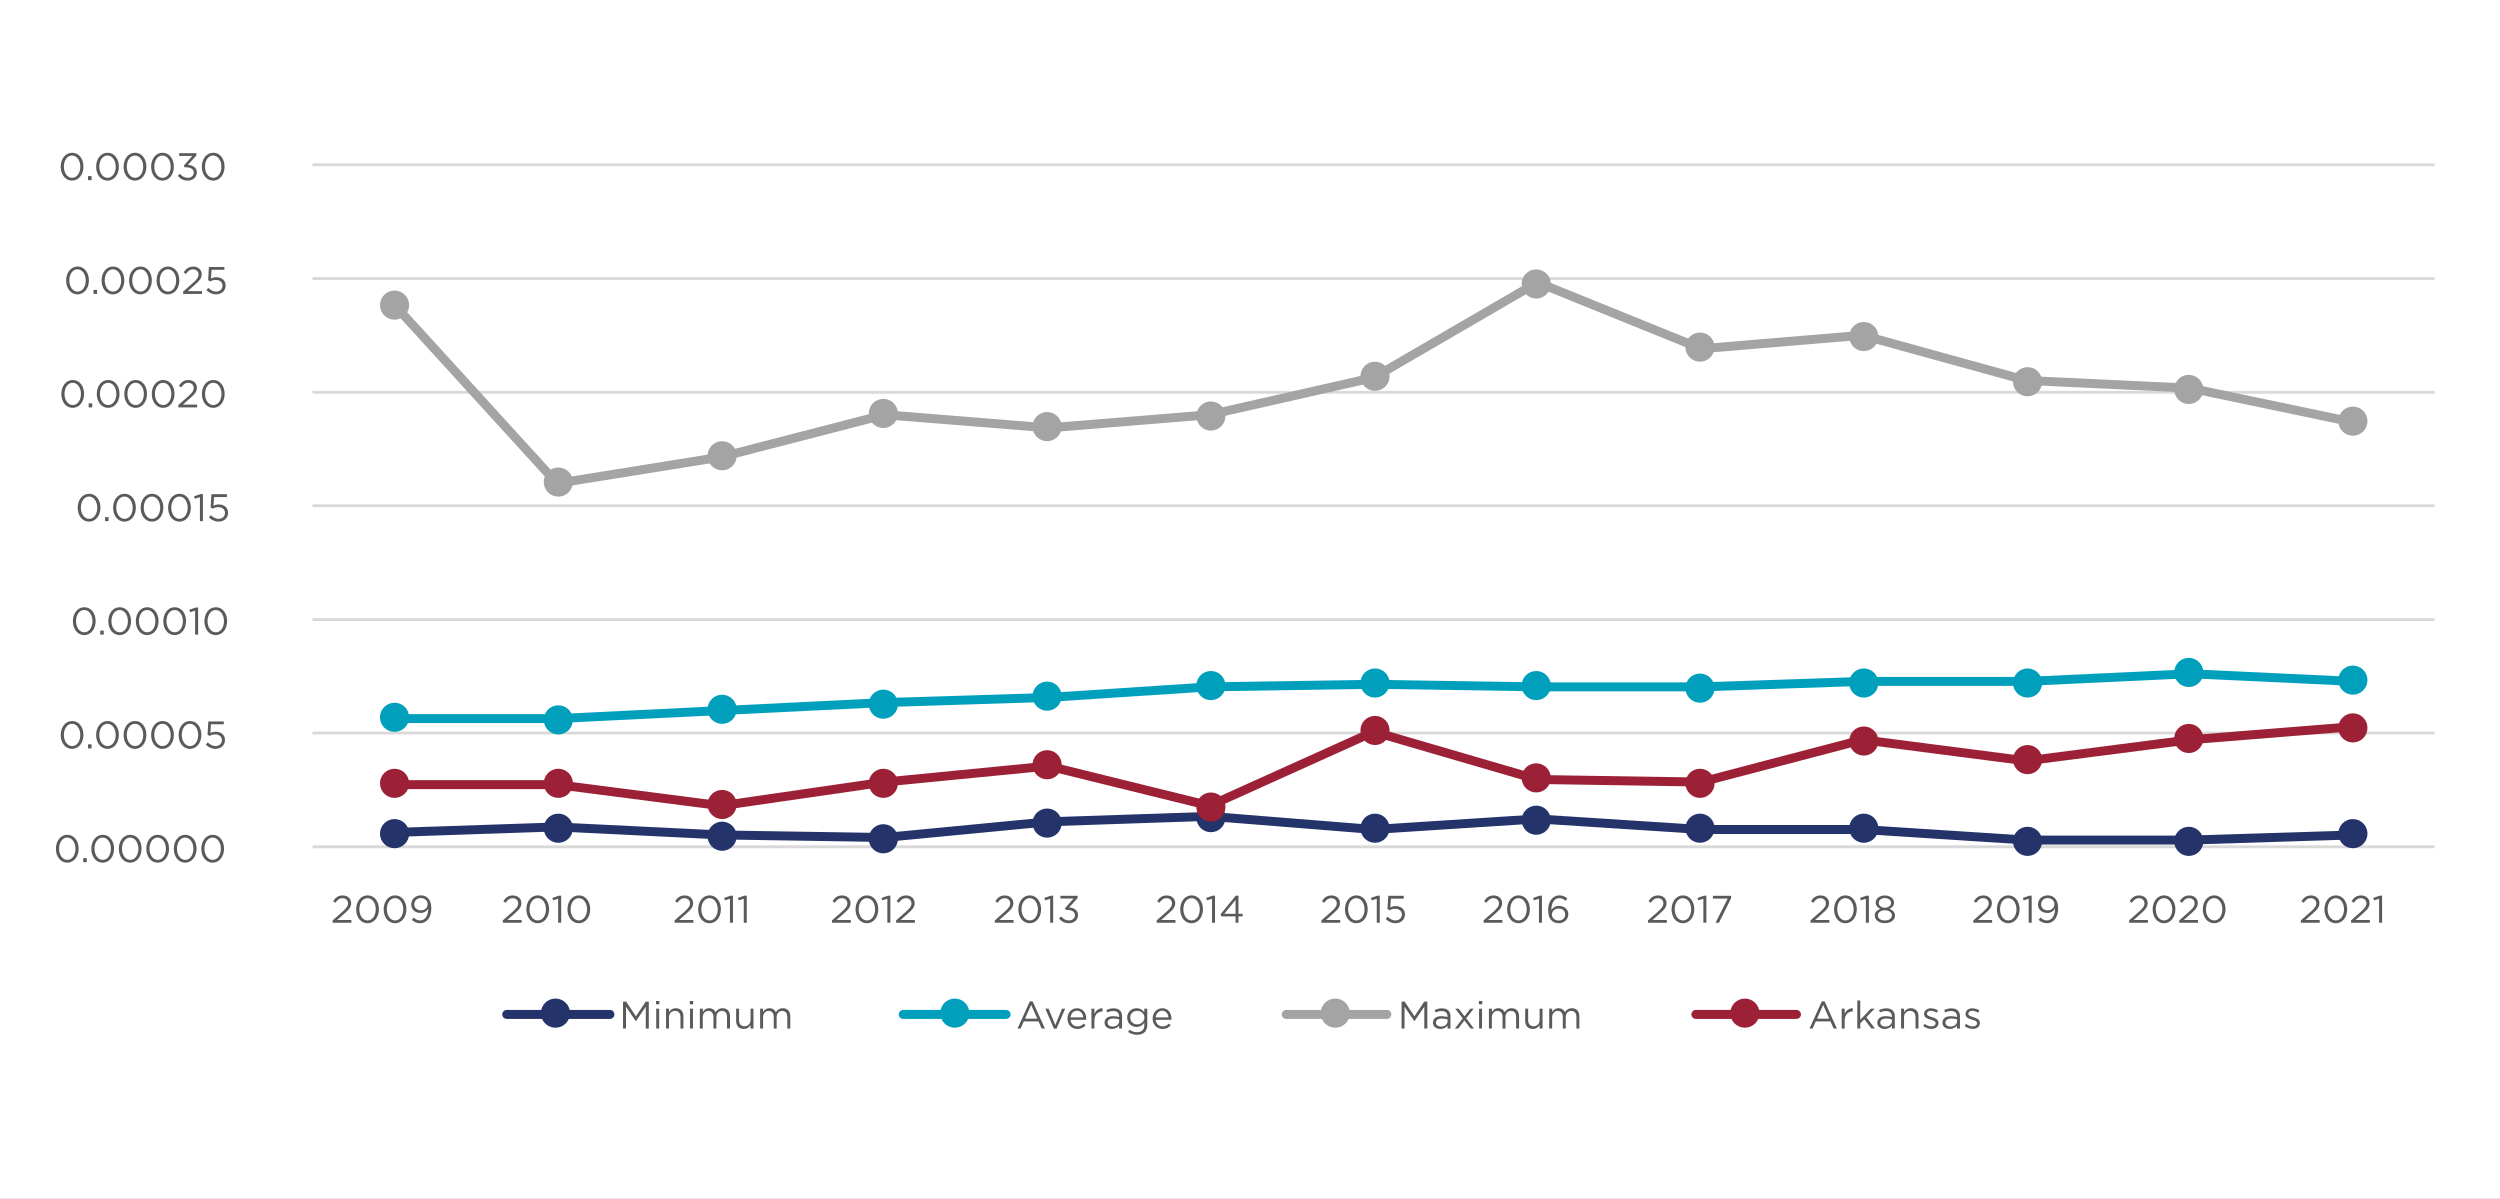 <?xml version="1.0" encoding="UTF-8"?> <svg xmlns="http://www.w3.org/2000/svg" width="780" height="374" viewBox="0 0 780 374" fill="none"><rect x="0" y="0" width="780" height="374" fill="#808080" stroke="none"/><g clip-path="url(#clip0_92_2454)"><rect width="780" height="374" fill="white"></rect><path d="M777.8 33.3H6V340H777.8V33.3Z" fill="white"></path><path d="M97.5 51.4H759.6M97.5 86.9H759.6M97.5 122.4H759.6M97.5 157.8H759.6M97.5 193.3H759.6M97.5 228.7H759.6" stroke="#DAD9D9" stroke-width="0.9" stroke-linejoin="round"></path><path d="M97.5 264.2H759.6" stroke="#DAD9D9" stroke-width="0.9" stroke-linejoin="round"></path><mask id="mask0_92_2454" style="mask-type:luminance" maskUnits="userSpaceOnUse" x="96" y="51" width="664" height="214"><path d="M759.6 51.4H96.7V264.1H759.6V51.4Z" fill="white"></path></mask><g mask="url(#mask0_92_2454)"><path d="M123.5 259.7L173.8 258L224.9 260.5L276 261.3L327.1 256.4L377.4 254.7L428.6 258.8L479.7 255.5L530.8 258.8H581.1L632.2 262.1H683.3L734.5 260.5" stroke="#24336A" stroke-width="2.8" stroke-linecap="round" stroke-linejoin="round"></path></g><mask id="mask1_92_2454" style="mask-type:luminance" maskUnits="userSpaceOnUse" x="6" y="33" width="772" height="306"><path d="M777.8 33.3H6V338.4H777.8V33.3Z" fill="white"></path></mask><g mask="url(#mask1_92_2454)"><path d="M127.2 260.1C127.2 262.4 125.4 264.2 123.1 264.2C120.8 264.2 119 262.4 119 260.1C119 257.8 120.8 256 123.1 256C125.4 256 127.2 257.8 127.2 260.1Z" fill="#24336A"></path><path d="M123.1 264.2C125.364 264.2 127.2 262.364 127.2 260.1C127.2 257.835 125.364 256 123.1 256C120.836 256 119 257.835 119 260.1C119 262.364 120.836 264.2 123.1 264.2Z" stroke="#24336A" stroke-width="0.9" stroke-linejoin="round"></path><path d="M178.3 258.4C178.3 260.7 176.5 262.5 174.2 262.5C171.9 262.5 170.1 260.7 170.1 258.4C170.1 256.1 171.9 254.3 174.2 254.3C176.5 254.3 178.3 256.1 178.3 258.4Z" fill="#24336A"></path><path d="M174.2 262.5C176.464 262.5 178.3 260.664 178.3 258.4C178.3 256.135 176.464 254.3 174.2 254.3C171.935 254.3 170.1 256.135 170.1 258.4C170.1 260.664 171.935 262.5 174.2 262.5Z" stroke="#24336A" stroke-width="0.9" stroke-linejoin="round"></path><path d="M229.4 260.9C229.4 263.2 227.6 265 225.3 265C223 265 221.2 263.2 221.2 260.9C221.2 258.6 223 256.8 225.3 256.8C227.6 256.8 229.4 258.6 229.4 260.9Z" fill="#24336A"></path><path d="M225.3 265C227.565 265 229.4 263.164 229.4 260.9C229.4 258.635 227.565 256.8 225.3 256.8C223.036 256.8 221.2 258.635 221.2 260.9C221.2 263.164 223.036 265 225.3 265Z" stroke="#24336A" stroke-width="0.9" stroke-linejoin="round"></path><path d="M279.7 261.7C279.7 264 277.9 265.8 275.6 265.8C273.3 265.8 271.5 264 271.5 261.7C271.5 259.4 273.3 257.6 275.6 257.6C277.9 257.6 279.7 259.4 279.7 261.7Z" fill="#24336A"></path><path d="M275.6 265.8C277.864 265.8 279.7 263.964 279.7 261.7C279.7 259.435 277.864 257.6 275.6 257.6C273.336 257.6 271.5 259.435 271.5 261.7C271.5 263.964 273.336 265.8 275.6 265.8Z" stroke="#24336A" stroke-width="0.9" stroke-linejoin="round"></path><path d="M330.8 256.8C330.8 259.1 329 260.9 326.7 260.9C324.4 260.9 322.6 259.1 322.6 256.8C322.6 254.5 324.4 252.7 326.7 252.7C329 252.7 330.8 254.5 330.8 256.8Z" fill="#24336A"></path><path d="M326.7 260.9C328.964 260.9 330.8 259.064 330.8 256.8C330.8 254.535 328.964 252.7 326.7 252.7C324.435 252.7 322.6 254.535 322.6 256.8C322.6 259.064 324.435 260.9 326.7 260.9Z" stroke="#24336A" stroke-width="0.9" stroke-linejoin="round"></path><path d="M382 255.1C382 257.4 380.2 259.2 377.9 259.2C375.6 259.2 373.8 257.4 373.8 255.1C373.8 252.8 375.6 251 377.9 251C380.2 251 382 252.8 382 255.1Z" fill="#24336A"></path><path d="M377.8 259.2C380.065 259.2 381.9 257.364 381.9 255.1C381.9 252.835 380.065 251 377.8 251C375.536 251 373.7 252.835 373.7 255.1C373.7 257.364 375.536 259.2 377.8 259.2Z" stroke="#24336A" stroke-width="0.9" stroke-linejoin="round"></path><path d="M433.1 258.4C433.1 260.7 431.3 262.5 429 262.5C426.7 262.5 424.9 260.7 424.9 258.4C424.9 256.1 426.7 254.3 429 254.3C431.3 254.3 433.1 256.1 433.1 258.4Z" fill="#24336A"></path><path d="M429 262.5C431.265 262.5 433.1 260.664 433.1 258.4C433.1 256.135 431.265 254.3 429 254.3C426.736 254.3 424.9 256.135 424.9 258.4C424.9 260.664 426.736 262.5 429 262.5Z" stroke="#24336A" stroke-width="0.9" stroke-linejoin="round"></path><path d="M483.4 255.9C483.4 258.2 481.6 260 479.3 260C477 260 475.2 258.2 475.2 255.9C475.2 253.6 477 251.8 479.3 251.8C481.6 251.8 483.4 253.6 483.4 255.9Z" fill="#24336A"></path><path d="M479.3 260C481.565 260 483.4 258.164 483.4 255.9C483.4 253.635 481.565 251.8 479.3 251.8C477.036 251.8 475.2 253.635 475.2 255.9C475.2 258.164 477.036 260 479.3 260Z" stroke="#24336A" stroke-width="0.9" stroke-linejoin="round"></path><path d="M534.5 258.4C534.5 260.7 532.7 262.5 530.4 262.5C528.1 262.5 526.3 260.7 526.3 258.4C526.3 256.1 528.1 254.3 530.4 254.3C532.7 254.3 534.5 256.1 534.5 258.4Z" fill="#24336A"></path><path d="M530.4 262.5C532.664 262.5 534.5 260.664 534.5 258.4C534.5 256.135 532.664 254.3 530.4 254.3C528.135 254.3 526.3 256.135 526.3 258.4C526.3 260.664 528.135 262.5 530.4 262.5Z" stroke="#24336A" stroke-width="0.9" stroke-linejoin="round"></path><path d="M585.6 258.4C585.6 260.7 583.8 262.5 581.5 262.5C579.2 262.5 577.4 260.7 577.4 258.4C577.4 256.1 579.2 254.3 581.5 254.3C583.8 254.3 585.6 256.1 585.6 258.4Z" fill="#24336A"></path><path d="M581.5 262.5C583.765 262.5 585.6 260.664 585.6 258.4C585.6 256.135 583.765 254.3 581.5 254.3C579.236 254.3 577.4 256.135 577.4 258.4C577.4 260.664 579.236 262.5 581.5 262.5Z" stroke="#24336A" stroke-width="0.9" stroke-linejoin="round"></path><path d="M636.8 262.5C636.8 264.8 635 266.6 632.7 266.6C630.4 266.6 628.6 264.8 628.6 262.5C628.6 260.2 630.4 258.4 632.7 258.4C635 258.4 636.8 260.2 636.8 262.5Z" fill="#24336A"></path><path d="M632.6 266.6C634.864 266.6 636.7 264.764 636.7 262.5C636.7 260.235 634.864 258.4 632.6 258.4C630.336 258.4 628.5 260.235 628.5 262.5C628.5 264.764 630.336 266.6 632.6 266.6Z" stroke="#24336A" stroke-width="0.9" stroke-linejoin="round"></path><path d="M687.1 262.5C687.1 264.8 685.3 266.6 683 266.6C680.7 266.6 678.9 264.8 678.9 262.5C678.9 260.2 680.7 258.4 683 258.4C685.3 258.4 687.1 260.2 687.1 262.5Z" fill="#24336A"></path><path d="M682.9 266.6C685.164 266.6 687 264.764 687 262.5C687 260.235 685.164 258.4 682.9 258.4C680.635 258.4 678.8 260.235 678.8 262.5C678.8 264.764 680.635 266.6 682.9 266.6Z" stroke="#24336A" stroke-width="0.9" stroke-linejoin="round"></path><path d="M738.2 260.1C738.2 262.4 736.4 264.2 734.1 264.2C731.8 264.2 730 262.4 730 260.1C730 257.8 731.8 256 734.1 256C736.4 256 738.2 257.8 738.2 260.1Z" fill="#24336A"></path><path d="M734.1 264.2C736.364 264.2 738.2 262.364 738.2 260.1C738.2 257.835 736.364 256 734.1 256C731.836 256 730 257.835 730 260.1C730 262.364 731.836 264.2 734.1 264.2Z" stroke="#24336A" stroke-width="0.9" stroke-linejoin="round"></path></g><path d="M123.5 224.2H173.8L224.9 221.7L276 219.2L327.1 217.6L377.4 214.3L428.6 213.5L479.7 214.3H530.8L581.1 212.6H632.2L683.3 210.2L734.5 212.6" stroke="#00A0BD" stroke-width="2.8" stroke-linecap="round" stroke-linejoin="round"></path><mask id="mask2_92_2454" style="mask-type:luminance" maskUnits="userSpaceOnUse" x="6" y="33" width="772" height="306"><path d="M777.8 33.3H6V338.4H777.8V33.3Z" fill="white"></path></mask><g mask="url(#mask2_92_2454)"><path d="M127.2 223.8C127.2 226.1 125.4 227.9 123.1 227.9C120.8 227.9 119 226.1 119 223.8C119 221.5 120.8 219.7 123.1 219.7C125.4 219.7 127.2 221.5 127.2 223.8Z" fill="#00A0BD"></path><path d="M123.1 227.9C125.364 227.9 127.2 226.064 127.2 223.8C127.2 221.535 125.364 219.7 123.1 219.7C120.836 219.7 119 221.535 119 223.8C119 226.064 120.836 227.9 123.1 227.9Z" stroke="#00A0BD" stroke-width="0.9" stroke-linejoin="round"></path><path d="M178.3 224.6C178.3 226.9 176.5 228.7 174.2 228.7C171.9 228.7 170.1 226.9 170.1 224.6C170.1 222.3 171.9 220.5 174.2 220.5C176.5 220.5 178.3 222.3 178.3 224.6Z" fill="#00A0BD"></path><path d="M174.2 228.7C176.464 228.7 178.3 226.864 178.3 224.6C178.3 222.335 176.464 220.5 174.2 220.5C171.935 220.5 170.1 222.335 170.1 224.6C170.1 226.864 171.935 228.7 174.2 228.7Z" stroke="#00A0BD" stroke-width="0.9" stroke-linejoin="round"></path><path d="M229.4 221.3C229.4 223.6 227.6 225.4 225.3 225.4C223 225.4 221.2 223.6 221.2 221.3C221.2 219 223 217.2 225.3 217.2C227.6 217.2 229.4 219 229.4 221.3Z" fill="#00A0BD"></path><path d="M225.3 225.4C227.565 225.4 229.4 223.564 229.4 221.3C229.4 219.035 227.565 217.2 225.3 217.2C223.036 217.2 221.2 219.035 221.2 221.3C221.2 223.564 223.036 225.4 225.3 225.4Z" stroke="#00A0BD" stroke-width="0.9" stroke-linejoin="round"></path><path d="M279.7 219.7C279.7 222 277.9 223.8 275.6 223.8C273.3 223.8 271.5 222 271.5 219.7C271.5 217.4 273.3 215.6 275.6 215.6C277.9 215.6 279.7 217.4 279.7 219.7Z" fill="#00A0BD"></path><path d="M275.6 223.8C277.864 223.8 279.7 221.964 279.7 219.7C279.7 217.435 277.864 215.6 275.6 215.6C273.336 215.6 271.5 217.435 271.5 219.7C271.5 221.964 273.336 223.8 275.6 223.8Z" stroke="#00A0BD" stroke-width="0.9" stroke-linejoin="round"></path><path d="M330.8 217.2C330.8 219.5 329 221.3 326.7 221.3C324.4 221.3 322.6 219.5 322.6 217.2C322.6 214.9 324.4 213.1 326.7 213.1C329 213.1 330.8 214.9 330.8 217.2Z" fill="#00A0BD"></path><path d="M326.7 221.3C328.964 221.3 330.8 219.464 330.8 217.2C330.8 214.935 328.964 213.1 326.7 213.1C324.435 213.1 322.6 214.935 322.6 217.2C322.6 219.464 324.435 221.3 326.7 221.3Z" stroke="#00A0BD" stroke-width="0.9" stroke-linejoin="round"></path><path d="M382 213.9C382 216.2 380.2 218 377.9 218C375.6 218 373.8 216.2 373.8 213.9C373.8 211.6 375.6 209.8 377.9 209.8C380.2 209.8 382 211.6 382 213.9Z" fill="#00A0BD"></path><path d="M377.8 218C380.065 218 381.9 216.164 381.9 213.9C381.9 211.635 380.065 209.8 377.8 209.8C375.536 209.8 373.7 211.635 373.7 213.9C373.7 216.164 375.536 218 377.8 218Z" stroke="#00A0BD" stroke-width="0.9" stroke-linejoin="round"></path><path d="M433.1 213.1C433.1 215.4 431.3 217.2 429 217.2C426.7 217.2 424.9 215.4 424.9 213.1C424.9 210.8 426.7 209 429 209C431.3 209 433.1 210.8 433.1 213.1Z" fill="#00A0BD"></path><path d="M429 217.2C431.265 217.2 433.1 215.364 433.1 213.1C433.1 210.835 431.265 209 429 209C426.736 209 424.9 210.835 424.9 213.1C424.9 215.364 426.736 217.2 429 217.2Z" stroke="#00A0BD" stroke-width="0.9" stroke-linejoin="round"></path><path d="M483.4 213.9C483.4 216.2 481.6 218 479.3 218C477 218 475.2 216.2 475.2 213.9C475.2 211.6 477 209.8 479.3 209.8C481.6 209.8 483.4 211.6 483.4 213.9Z" fill="#00A0BD"></path><path d="M479.3 218C481.565 218 483.4 216.164 483.4 213.9C483.4 211.635 481.565 209.8 479.3 209.8C477.036 209.8 475.2 211.635 475.2 213.9C475.2 216.164 477.036 218 479.3 218Z" stroke="#00A0BD" stroke-width="0.9" stroke-linejoin="round"></path><path d="M534.5 214.7C534.5 217 532.7 218.8 530.4 218.8C528.1 218.8 526.3 217 526.3 214.7C526.3 212.4 528.1 210.6 530.4 210.6C532.7 210.6 534.5 212.4 534.5 214.7Z" fill="#00A0BD"></path><path d="M530.4 218.8C532.664 218.8 534.5 216.964 534.5 214.7C534.5 212.435 532.664 210.6 530.4 210.6C528.135 210.6 526.3 212.435 526.3 214.7C526.3 216.964 528.135 218.8 530.4 218.8Z" stroke="#00A0BD" stroke-width="0.9" stroke-linejoin="round"></path><path d="M585.6 213.1C585.6 215.4 583.8 217.2 581.5 217.2C579.2 217.2 577.4 215.4 577.4 213.1C577.4 210.8 579.2 209 581.5 209C583.8 209 585.6 210.8 585.6 213.1Z" fill="#00A0BD"></path><path d="M581.5 217.2C583.765 217.2 585.6 215.364 585.6 213.1C585.6 210.835 583.765 209 581.5 209C579.236 209 577.4 210.835 577.4 213.1C577.4 215.364 579.236 217.2 581.5 217.2Z" stroke="#00A0BD" stroke-width="0.9" stroke-linejoin="round"></path><path d="M636.8 213.1C636.8 215.4 635 217.2 632.7 217.2C630.4 217.2 628.6 215.4 628.6 213.1C628.6 210.8 630.4 209 632.7 209C635 209 636.8 210.8 636.8 213.1Z" fill="#00A0BD"></path><path d="M632.6 217.2C634.864 217.2 636.7 215.364 636.7 213.1C636.7 210.835 634.864 209 632.6 209C630.336 209 628.5 210.835 628.5 213.1C628.5 215.364 630.336 217.2 632.6 217.2Z" stroke="#00A0BD" stroke-width="0.9" stroke-linejoin="round"></path><path d="M687.1 209.8C687.1 212.1 685.3 213.9 683 213.9C680.7 213.9 678.9 212.1 678.9 209.8C678.9 207.5 680.7 205.7 683 205.7C685.3 205.7 687.1 207.5 687.1 209.8Z" fill="#00A0BD"></path><path d="M682.9 213.9C685.164 213.9 687 212.064 687 209.8C687 207.535 685.164 205.7 682.9 205.7C680.635 205.7 678.8 207.535 678.8 209.8C678.8 212.064 680.635 213.9 682.9 213.9Z" stroke="#00A0BD" stroke-width="0.9" stroke-linejoin="round"></path><path d="M738.2 212.2C738.2 214.5 736.4 216.3 734.1 216.3C731.8 216.3 730 214.5 730 212.2C730 209.9 731.8 208.1 734.1 208.1C736.4 208.1 738.2 209.9 738.2 212.2Z" fill="#00A0BD"></path><path d="M734.1 216.3C736.364 216.3 738.2 214.464 738.2 212.2C738.2 209.935 736.364 208.1 734.1 208.1C731.836 208.1 730 209.935 730 212.2C730 214.464 731.836 216.3 734.1 216.3Z" stroke="#00A0BD" stroke-width="0.9" stroke-linejoin="round"></path></g><path d="M123.5 95.6L173.8 150.8L224.9 142.6L276 129.4L327.1 133.5L377.4 129.4L428.6 117.8L479.7 88.1L530.8 108.8L581.1 104.6L632.2 118.7L683.3 121.1L734.5 131.8" stroke="#A5A4A4" stroke-width="2.8" stroke-linecap="round" stroke-linejoin="round"></path><mask id="mask3_92_2454" style="mask-type:luminance" maskUnits="userSpaceOnUse" x="6" y="33" width="772" height="306"><path d="M777.8 33.3H6V338.4H777.8V33.3Z" fill="white"></path></mask><g mask="url(#mask3_92_2454)"><path d="M127.2 95.2C127.2 97.5 125.4 99.3 123.1 99.3C120.8 99.3 119 97.5 119 95.2C119 92.9 120.8 91.1 123.1 91.1C125.4 91.1 127.2 92.9 127.2 95.2Z" fill="#A5A4A4"></path><path d="M123.1 99.3C125.364 99.3 127.2 97.465 127.2 95.2C127.2 92.936 125.364 91.1 123.1 91.1C120.836 91.1 119 92.936 119 95.2C119 97.465 120.836 99.3 123.1 99.3Z" stroke="#A5A4A4" stroke-width="0.9" stroke-linejoin="round"></path><path d="M178.3 150.4C178.3 152.7 176.5 154.5 174.2 154.5C171.9 154.5 170.1 152.7 170.1 150.4C170.1 148.1 171.9 146.3 174.2 146.3C176.5 146.3 178.3 148.1 178.3 150.4Z" fill="#A5A4A4"></path><path d="M174.2 154.5C176.464 154.5 178.3 152.664 178.3 150.4C178.3 148.135 176.464 146.3 174.2 146.3C171.935 146.3 170.1 148.135 170.1 150.4C170.1 152.664 171.935 154.5 174.2 154.5Z" stroke="#A5A4A4" stroke-width="0.9" stroke-linejoin="round"></path><path d="M229.4 142.2C229.4 144.5 227.6 146.3 225.3 146.3C223 146.3 221.2 144.5 221.2 142.2C221.2 139.9 223 138.1 225.3 138.1C227.6 138.1 229.4 139.9 229.4 142.2Z" fill="#A5A4A4"></path><path d="M225.3 146.3C227.565 146.3 229.4 144.464 229.4 142.2C229.4 139.936 227.565 138.1 225.3 138.1C223.036 138.1 221.2 139.936 221.2 142.2C221.2 144.464 223.036 146.3 225.3 146.3Z" stroke="#A5A4A4" stroke-width="0.9" stroke-linejoin="round"></path><path d="M279.7 129C279.7 131.3 277.9 133.1 275.6 133.1C273.3 133.1 271.5 131.3 271.5 129C271.5 126.7 273.3 124.9 275.6 124.9C277.9 124.9 279.7 126.7 279.7 129Z" fill="#A5A4A4"></path><path d="M275.6 133.1C277.864 133.1 279.7 131.264 279.7 129C279.7 126.736 277.864 124.9 275.6 124.9C273.336 124.9 271.5 126.736 271.5 129C271.5 131.264 273.336 133.1 275.6 133.1Z" stroke="#A5A4A4" stroke-width="0.9" stroke-linejoin="round"></path><path d="M330.8 133.1C330.8 135.4 329 137.2 326.7 137.2C324.4 137.2 322.6 135.4 322.6 133.1C322.6 130.8 324.4 129 326.7 129C329 129 330.8 130.8 330.8 133.1Z" fill="#A5A4A4"></path><path d="M326.7 137.2C328.964 137.2 330.8 135.364 330.8 133.1C330.8 130.836 328.964 129 326.7 129C324.435 129 322.6 130.836 322.6 133.1C322.6 135.364 324.435 137.2 326.7 137.2Z" stroke="#A5A4A4" stroke-width="0.9" stroke-linejoin="round"></path><path d="M382 129.8C382 132.1 380.2 133.9 377.9 133.9C375.6 133.9 373.8 132.1 373.8 129.8C373.8 127.5 375.6 125.7 377.9 125.7C380.2 125.7 382 127.5 382 129.8Z" fill="#A5A4A4"></path><path d="M377.8 133.9C380.065 133.9 381.9 132.065 381.9 129.8C381.9 127.536 380.065 125.7 377.8 125.7C375.536 125.7 373.7 127.536 373.7 129.8C373.7 132.065 375.536 133.9 377.8 133.9Z" stroke="#A5A4A4" stroke-width="0.9" stroke-linejoin="round"></path><path d="M433.1 117.4C433.1 119.7 431.3 121.5 429 121.5C426.7 121.5 424.9 119.7 424.9 117.4C424.9 115.1 426.7 113.3 429 113.3C431.3 113.3 433.1 115.1 433.1 117.4Z" fill="#A5A4A4"></path><path d="M429 121.5C431.265 121.5 433.1 119.664 433.1 117.4C433.1 115.135 431.265 113.3 429 113.3C426.736 113.3 424.9 115.135 424.9 117.4C424.9 119.664 426.736 121.5 429 121.5Z" stroke="#A5A4A4" stroke-width="0.9" stroke-linejoin="round"></path><path d="M483.4 88.6C483.4 90.9 481.6 92.7 479.3 92.7C477 92.7 475.2 90.9 475.2 88.6C475.2 86.3 477 84.5 479.3 84.5C481.6 84.5 483.4 86.3 483.4 88.6Z" fill="#A5A4A4"></path><path d="M479.3 92.7C481.565 92.7 483.4 90.864 483.4 88.6C483.4 86.336 481.565 84.5 479.3 84.5C477.036 84.5 475.2 86.336 475.2 88.6C475.2 90.864 477.036 92.7 479.3 92.7Z" stroke="#A5A4A4" stroke-width="0.9" stroke-linejoin="round"></path><path d="M534.5 108.3C534.5 110.6 532.7 112.4 530.4 112.4C528.1 112.4 526.3 110.6 526.3 108.3C526.3 106 528.1 104.2 530.4 104.2C532.7 104.2 534.5 106 534.5 108.3Z" fill="#A5A4A4"></path><path d="M530.4 112.4C532.664 112.4 534.5 110.565 534.5 108.3C534.5 106.036 532.664 104.2 530.4 104.2C528.135 104.2 526.3 106.036 526.3 108.3C526.3 110.565 528.135 112.4 530.4 112.4Z" stroke="#A5A4A4" stroke-width="0.9" stroke-linejoin="round"></path><path d="M585.6 105C585.6 107.3 583.8 109.1 581.5 109.1C579.2 109.1 577.4 107.3 577.4 105C577.4 102.7 579.2 100.9 581.5 100.9C583.8 100.9 585.6 102.7 585.6 105Z" fill="#A5A4A4"></path><path d="M581.5 109.1C583.765 109.1 585.6 107.264 585.6 105C585.6 102.736 583.765 100.9 581.5 100.9C579.236 100.9 577.4 102.736 577.4 105C577.4 107.264 579.236 109.1 581.5 109.1Z" stroke="#A5A4A4" stroke-width="0.9" stroke-linejoin="round"></path><path d="M636.8 119.1C636.8 121.4 635 123.2 632.7 123.2C630.4 123.2 628.6 121.4 628.6 119.1C628.6 116.8 630.4 115 632.7 115C635 115 636.8 116.8 636.8 119.1Z" fill="#A5A4A4"></path><path d="M632.6 123.2C634.864 123.2 636.7 121.364 636.7 119.1C636.7 116.836 634.864 115 632.6 115C630.336 115 628.5 116.836 628.5 119.1C628.5 121.364 630.336 123.2 632.6 123.2Z" stroke="#A5A4A4" stroke-width="0.9" stroke-linejoin="round"></path><path d="M687.1 121.5C687.1 123.8 685.3 125.6 683 125.6C680.7 125.6 678.9 123.8 678.9 121.5C678.9 119.2 680.7 117.4 683 117.4C685.3 117.4 687.1 119.2 687.1 121.5Z" fill="#A5A4A4"></path><path d="M682.9 125.6C685.164 125.6 687 123.764 687 121.5C687 119.236 685.164 117.4 682.9 117.4C680.635 117.4 678.8 119.236 678.8 121.5C678.8 123.764 680.635 125.6 682.9 125.6Z" stroke="#A5A4A4" stroke-width="0.9" stroke-linejoin="round"></path><path d="M738.2 131.4C738.2 133.7 736.4 135.5 734.1 135.5C731.8 135.5 730 133.7 730 131.4C730 129.1 731.8 127.3 734.1 127.3C736.4 127.3 738.2 129.1 738.2 131.4Z" fill="#A5A4A4"></path><path d="M734.1 135.5C736.364 135.5 738.2 133.664 738.2 131.4C738.2 129.135 736.364 127.3 734.1 127.3C731.836 127.3 730 129.135 730 131.4C730 133.664 731.836 135.5 734.1 135.5Z" stroke="#A5A4A4" stroke-width="0.9" stroke-linejoin="round"></path></g><path d="M123.5 244.8H173.8L224.9 251.4L276 244L327.1 239L377.4 251.4L428.6 228.3L479.7 243.2L530.8 244L581.1 230.8L632.2 237.4L683.3 230.8L734.5 226.7" stroke="#9D2136" stroke-width="2.8" stroke-linecap="round" stroke-linejoin="round"></path><mask id="mask4_92_2454" style="mask-type:luminance" maskUnits="userSpaceOnUse" x="6" y="33" width="772" height="306"><path d="M777.8 33.3H6V338.4H777.8V33.3Z" fill="white"></path></mask><g mask="url(#mask4_92_2454)"><path d="M127.2 244.4C127.2 246.7 125.4 248.5 123.1 248.5C120.8 248.5 119 246.7 119 244.4C119 242.1 120.8 240.3 123.1 240.3C125.4 240.3 127.2 242.1 127.2 244.4Z" fill="#9D2136"></path><path d="M123.1 248.5C125.364 248.5 127.2 246.664 127.2 244.4C127.2 242.135 125.364 240.3 123.1 240.3C120.836 240.3 119 242.135 119 244.4C119 246.664 120.836 248.5 123.1 248.5Z" stroke="#9D2136" stroke-width="0.9" stroke-linejoin="round"></path><path d="M178.3 244.4C178.3 246.7 176.5 248.5 174.2 248.5C171.9 248.5 170.1 246.7 170.1 244.4C170.1 242.1 171.9 240.3 174.2 240.3C176.5 240.3 178.3 242.1 178.3 244.4Z" fill="#9D2136"></path><path d="M174.2 248.5C176.464 248.5 178.3 246.664 178.3 244.4C178.3 242.135 176.464 240.3 174.2 240.3C171.935 240.3 170.1 242.135 170.1 244.4C170.1 246.664 171.935 248.5 174.2 248.5Z" stroke="#9D2136" stroke-width="0.9" stroke-linejoin="round"></path><path d="M229.4 251C229.4 253.3 227.6 255.1 225.3 255.1C223 255.1 221.2 253.3 221.2 251C221.2 248.7 223 246.9 225.3 246.9C227.6 246.9 229.4 248.7 229.4 251Z" fill="#9D2136"></path><path d="M225.3 255.1C227.565 255.1 229.4 253.264 229.4 251C229.4 248.735 227.565 246.9 225.3 246.9C223.036 246.9 221.2 248.735 221.2 251C221.2 253.264 223.036 255.1 225.3 255.1Z" stroke="#9D2136" stroke-width="0.9" stroke-linejoin="round"></path><path d="M279.7 244.4C279.7 246.7 277.9 248.5 275.6 248.5C273.3 248.5 271.5 246.7 271.5 244.4C271.5 242.1 273.3 240.3 275.6 240.3C277.9 240.3 279.7 242.1 279.7 244.4Z" fill="#9D2136"></path><path d="M275.6 248.5C277.864 248.5 279.7 246.664 279.7 244.4C279.7 242.135 277.864 240.3 275.6 240.3C273.336 240.3 271.5 242.135 271.5 244.4C271.5 246.664 273.336 248.5 275.6 248.5Z" stroke="#9D2136" stroke-width="0.9" stroke-linejoin="round"></path><path d="M330.8 238.6C330.8 240.9 329 242.7 326.7 242.7C324.4 242.7 322.6 240.9 322.6 238.6C322.6 236.3 324.4 234.5 326.7 234.5C329 234.5 330.8 236.3 330.8 238.6Z" fill="#9D2136"></path><path d="M326.7 242.7C328.964 242.7 330.8 240.864 330.8 238.6C330.8 236.335 328.964 234.5 326.7 234.5C324.435 234.5 322.6 236.335 322.6 238.6C322.6 240.864 324.435 242.7 326.7 242.7Z" stroke="#9D2136" stroke-width="0.9" stroke-linejoin="round"></path><path d="M382 251.8C382 254.1 380.2 255.9 377.9 255.9C375.6 255.9 373.8 254.1 373.8 251.8C373.8 249.5 375.6 247.7 377.9 247.7C380.2 247.7 382 249.5 382 251.8Z" fill="#9D2136"></path><path d="M377.8 255.9C380.065 255.9 381.9 254.064 381.9 251.8C381.9 249.535 380.065 247.7 377.8 247.7C375.536 247.7 373.7 249.535 373.7 251.8C373.7 254.064 375.536 255.9 377.8 255.9Z" stroke="#9D2136" stroke-width="0.9" stroke-linejoin="round"></path><path d="M433.1 227.9C433.1 230.2 431.3 232 429 232C426.7 232 424.9 230.2 424.9 227.9C424.9 225.6 426.7 223.8 429 223.8C431.3 223.8 433.1 225.6 433.1 227.9Z" fill="#9D2136"></path><path d="M429 232C431.265 232 433.1 230.164 433.1 227.9C433.1 225.635 431.265 223.8 429 223.8C426.736 223.8 424.9 225.635 424.9 227.9C424.9 230.164 426.736 232 429 232Z" stroke="#9D2136" stroke-width="0.9" stroke-linejoin="round"></path><path d="M483.4 242.7C483.4 245 481.6 246.8 479.3 246.8C477 246.8 475.2 245 475.2 242.7C475.2 240.4 477 238.6 479.3 238.6C481.6 238.6 483.4 240.4 483.4 242.7Z" fill="#9D2136"></path><path d="M479.3 246.8C481.565 246.8 483.4 244.964 483.4 242.7C483.4 240.435 481.565 238.6 479.3 238.6C477.036 238.6 475.2 240.435 475.2 242.7C475.2 244.964 477.036 246.8 479.3 246.8Z" stroke="#9D2136" stroke-width="0.9" stroke-linejoin="round"></path><path d="M534.5 244.4C534.5 246.7 532.7 248.5 530.4 248.5C528.1 248.5 526.3 246.7 526.3 244.4C526.3 242.1 528.1 240.3 530.4 240.3C532.7 240.3 534.5 242.1 534.5 244.4Z" fill="#9D2136"></path><path d="M530.4 248.5C532.664 248.5 534.5 246.664 534.5 244.4C534.5 242.135 532.664 240.3 530.4 240.3C528.135 240.3 526.3 242.135 526.3 244.4C526.3 246.664 528.135 248.5 530.4 248.5Z" stroke="#9D2136" stroke-width="0.9" stroke-linejoin="round"></path><path d="M585.6 231.2C585.6 233.5 583.8 235.3 581.5 235.3C579.2 235.3 577.4 233.5 577.4 231.2C577.4 228.9 579.2 227.1 581.5 227.1C583.8 227.1 585.6 228.9 585.6 231.2Z" fill="#9D2136"></path><path d="M581.5 235.3C583.765 235.3 585.6 233.464 585.6 231.2C585.6 228.935 583.765 227.1 581.5 227.1C579.236 227.1 577.4 228.935 577.4 231.2C577.4 233.464 579.236 235.3 581.5 235.3Z" stroke="#9D2136" stroke-width="0.9" stroke-linejoin="round"></path><path d="M636.8 237C636.8 239.3 635 241.1 632.7 241.1C630.4 241.1 628.6 239.3 628.6 237C628.6 234.7 630.4 232.9 632.7 232.9C635 232.9 636.8 234.7 636.8 237Z" fill="#9D2136"></path><path d="M632.6 241.1C634.864 241.1 636.7 239.264 636.7 237C636.7 234.735 634.864 232.9 632.6 232.9C630.336 232.9 628.5 234.735 628.5 237C628.5 239.264 630.336 241.1 632.6 241.1Z" stroke="#9D2136" stroke-width="0.9" stroke-linejoin="round"></path><path d="M687.1 230.4C687.1 232.7 685.3 234.5 683 234.5C680.7 234.5 678.9 232.7 678.9 230.4C678.9 228.1 680.7 226.3 683 226.3C685.3 226.3 687.1 228.1 687.1 230.4Z" fill="#9D2136"></path><path d="M682.9 234.5C685.164 234.5 687 232.664 687 230.4C687 228.135 685.164 226.3 682.9 226.3C680.635 226.3 678.8 228.135 678.8 230.4C678.8 232.664 680.635 234.5 682.9 234.5Z" stroke="#9D2136" stroke-width="0.9" stroke-linejoin="round"></path><path d="M738.2 227.1C738.2 229.4 736.4 231.2 734.1 231.2C731.8 231.2 730 229.4 730 227.1C730 224.8 731.8 223 734.1 223C736.4 223 738.2 224.8 738.2 227.1Z" fill="#9D2136"></path><path d="M734.1 231.2C736.364 231.2 738.2 229.364 738.2 227.1C738.2 224.835 736.364 223 734.1 223C731.836 223 730 224.835 730 227.1C730 229.364 731.836 231.2 734.1 231.2Z" stroke="#9D2136" stroke-width="0.9" stroke-linejoin="round"></path></g><path d="M20.984 269.144C18.812 269.144 17.444 267.176 17.444 264.824V264.8C17.444 262.448 18.848 260.456 21.008 260.456C23.168 260.456 24.536 262.424 24.536 264.776V264.8C24.536 267.152 23.144 269.144 20.984 269.144ZM21.008 268.28C22.58 268.28 23.552 266.66 23.552 264.824V264.8C23.552 262.964 22.544 261.32 20.984 261.32C19.412 261.32 18.428 262.928 18.428 264.776V264.8C18.428 266.636 19.436 268.28 21.008 268.28ZM25.968 269V267.74H27.072V269H25.968ZM32.035 269.144C29.863 269.144 28.495 267.176 28.495 264.824V264.8C28.495 262.448 29.899 260.456 32.059 260.456C34.219 260.456 35.587 262.424 35.587 264.776V264.8C35.587 267.152 34.195 269.144 32.035 269.144ZM32.059 268.28C33.631 268.28 34.603 266.66 34.603 264.824V264.8C34.603 262.964 33.595 261.32 32.035 261.32C30.463 261.32 29.479 262.928 29.479 264.776V264.8C29.479 266.636 30.487 268.28 32.059 268.28ZM40.613 269.144C38.441 269.144 37.073 267.176 37.073 264.824V264.8C37.073 262.448 38.477 260.456 40.637 260.456C42.797 260.456 44.165 262.424 44.165 264.776V264.8C44.165 267.152 42.773 269.144 40.613 269.144ZM40.637 268.28C42.209 268.28 43.181 266.66 43.181 264.824V264.8C43.181 262.964 42.173 261.32 40.613 261.32C39.041 261.32 38.057 262.928 38.057 264.776V264.8C38.057 266.636 39.065 268.28 40.637 268.28ZM49.191 269.144C47.019 269.144 45.651 267.176 45.651 264.824V264.8C45.651 262.448 47.055 260.456 49.215 260.456C51.375 260.456 52.743 262.424 52.743 264.776V264.8C52.743 267.152 51.351 269.144 49.191 269.144ZM49.215 268.28C50.787 268.28 51.759 266.66 51.759 264.824V264.8C51.759 262.964 50.751 261.32 49.191 261.32C47.619 261.32 46.635 262.928 46.635 264.776V264.8C46.635 266.636 47.643 268.28 49.215 268.28ZM57.769 269.144C55.597 269.144 54.229 267.176 54.229 264.824V264.8C54.229 262.448 55.633 260.456 57.793 260.456C59.953 260.456 61.321 262.424 61.321 264.776V264.8C61.321 267.152 59.929 269.144 57.769 269.144ZM57.793 268.28C59.365 268.28 60.337 266.66 60.337 264.824V264.8C60.337 262.964 59.329 261.32 57.769 261.32C56.197 261.32 55.213 262.928 55.213 264.776V264.8C55.213 266.636 56.221 268.28 57.793 268.28ZM66.347 269.144C64.175 269.144 62.807 267.176 62.807 264.824V264.8C62.807 262.448 64.212 260.456 66.371 260.456C68.531 260.456 69.9 262.424 69.9 264.776V264.8C69.9 267.152 68.507 269.144 66.347 269.144ZM66.371 268.28C67.944 268.28 68.915 266.66 68.915 264.824V264.8C68.915 262.964 67.907 261.32 66.347 261.32C64.775 261.32 63.791 262.928 63.791 264.776V264.8C63.791 266.636 64.799 268.28 66.371 268.28Z" fill="#595A5A"></path><path d="M22.484 233.644C20.312 233.644 18.944 231.676 18.944 229.324V229.3C18.944 226.948 20.348 224.956 22.508 224.956C24.668 224.956 26.036 226.924 26.036 229.276V229.3C26.036 231.652 24.644 233.644 22.484 233.644ZM22.508 232.78C24.08 232.78 25.052 231.16 25.052 229.324V229.3C25.052 227.464 24.044 225.82 22.484 225.82C20.912 225.82 19.928 227.428 19.928 229.276V229.3C19.928 231.136 20.936 232.78 22.508 232.78ZM27.468 233.5V232.24H28.572V233.5H27.468ZM33.535 233.644C31.363 233.644 29.995 231.676 29.995 229.324V229.3C29.995 226.948 31.399 224.956 33.559 224.956C35.719 224.956 37.087 226.924 37.087 229.276V229.3C37.087 231.652 35.695 233.644 33.535 233.644ZM33.559 232.78C35.131 232.78 36.103 231.16 36.103 229.324V229.3C36.103 227.464 35.095 225.82 33.535 225.82C31.963 225.82 30.979 227.428 30.979 229.276V229.3C30.979 231.136 31.987 232.78 33.559 232.78ZM42.113 233.644C39.941 233.644 38.573 231.676 38.573 229.324V229.3C38.573 226.948 39.977 224.956 42.137 224.956C44.297 224.956 45.665 226.924 45.665 229.276V229.3C45.665 231.652 44.273 233.644 42.113 233.644ZM42.137 232.78C43.709 232.78 44.681 231.16 44.681 229.324V229.3C44.681 227.464 43.673 225.82 42.113 225.82C40.541 225.82 39.557 227.428 39.557 229.276V229.3C39.557 231.136 40.565 232.78 42.137 232.78ZM50.691 233.644C48.519 233.644 47.151 231.676 47.151 229.324V229.3C47.151 226.948 48.555 224.956 50.715 224.956C52.875 224.956 54.243 226.924 54.243 229.276V229.3C54.243 231.652 52.851 233.644 50.691 233.644ZM50.715 232.78C52.287 232.78 53.259 231.16 53.259 229.324V229.3C53.259 227.464 52.251 225.82 50.691 225.82C49.119 225.82 48.135 227.428 48.135 229.276V229.3C48.135 231.136 49.143 232.78 50.715 232.78ZM59.269 233.644C57.097 233.644 55.729 231.676 55.729 229.324V229.3C55.729 226.948 57.133 224.956 59.293 224.956C61.453 224.956 62.821 226.924 62.821 229.276V229.3C62.821 231.652 61.429 233.644 59.269 233.644ZM59.293 232.78C60.865 232.78 61.837 231.16 61.837 229.324V229.3C61.837 227.464 60.829 225.82 59.269 225.82C57.697 225.82 56.713 227.428 56.713 229.276V229.3C56.713 231.136 57.721 232.78 59.293 232.78ZM67.2 233.644C65.999 233.644 64.956 233.068 64.2 232.312L64.823 231.628C65.555 232.336 66.359 232.78 67.212 232.78C68.412 232.78 69.24 231.988 69.24 230.92V230.896C69.24 229.852 68.376 229.132 67.151 229.132C66.444 229.132 65.879 229.348 65.388 229.612L64.751 229.192L64.992 225.1H69.828V225.976H65.82L65.639 228.664C66.132 228.448 66.6 228.292 67.296 228.292C68.927 228.292 70.2 229.264 70.2 230.86V230.884C70.2 232.528 68.951 233.644 67.2 233.644Z" fill="#595A5A"></path><path d="M26.284 198.144C24.112 198.144 22.744 196.176 22.744 193.824V193.8C22.744 191.448 24.148 189.456 26.308 189.456C28.468 189.456 29.836 191.424 29.836 193.776V193.8C29.836 196.152 28.444 198.144 26.284 198.144ZM26.308 197.28C27.88 197.28 28.852 195.66 28.852 193.824V193.8C28.852 191.964 27.844 190.32 26.284 190.32C24.712 190.32 23.728 191.928 23.728 193.776V193.8C23.728 195.636 24.736 197.28 26.308 197.28ZM31.268 198V196.74H32.372V198H31.268ZM37.335 198.144C35.163 198.144 33.795 196.176 33.795 193.824V193.8C33.795 191.448 35.199 189.456 37.359 189.456C39.519 189.456 40.887 191.424 40.887 193.776V193.8C40.887 196.152 39.495 198.144 37.335 198.144ZM37.359 197.28C38.931 197.28 39.903 195.66 39.903 193.824V193.8C39.903 191.964 38.895 190.32 37.335 190.32C35.763 190.32 34.779 191.928 34.779 193.776V193.8C34.779 195.636 35.787 197.28 37.359 197.28ZM45.913 198.144C43.741 198.144 42.373 196.176 42.373 193.824V193.8C42.373 191.448 43.777 189.456 45.937 189.456C48.097 189.456 49.465 191.424 49.465 193.776V193.8C49.465 196.152 48.073 198.144 45.913 198.144ZM45.937 197.28C47.509 197.28 48.481 195.66 48.481 193.824V193.8C48.481 191.964 47.473 190.32 45.913 190.32C44.341 190.32 43.357 191.928 43.357 193.776V193.8C43.357 195.636 44.365 197.28 45.937 197.28ZM54.491 198.144C52.319 198.144 50.951 196.176 50.951 193.824V193.8C50.951 191.448 52.355 189.456 54.515 189.456C56.675 189.456 58.043 191.424 58.043 193.776V193.8C58.043 196.152 56.651 198.144 54.491 198.144ZM54.515 197.28C56.087 197.28 57.059 195.66 57.059 193.824V193.8C57.059 191.964 56.051 190.32 54.491 190.32C52.919 190.32 51.935 191.928 51.935 193.776V193.8C51.935 195.636 52.943 197.28 54.515 197.28ZM60.875 198V190.524L59.291 191.016L59.063 190.248L61.115 189.54H61.811V198H60.875ZM67.311 198.144C65.139 198.144 63.771 196.176 63.771 193.824V193.8C63.771 191.448 65.175 189.456 67.335 189.456C69.495 189.456 70.863 191.424 70.863 193.776V193.8C70.863 196.152 69.471 198.144 67.311 198.144ZM67.335 197.28C68.907 197.28 69.879 195.66 69.879 193.824V193.8C69.879 191.964 68.871 190.32 67.311 190.32C65.739 190.32 64.755 191.928 64.755 193.776V193.8C64.755 195.636 65.763 197.28 67.335 197.28Z" fill="#595A5A"></path><path d="M27.784 162.744C25.612 162.744 24.244 160.776 24.244 158.424V158.4C24.244 156.048 25.648 154.056 27.808 154.056C29.968 154.056 31.336 156.024 31.336 158.376V158.4C31.336 160.752 29.944 162.744 27.784 162.744ZM27.808 161.88C29.38 161.88 30.352 160.26 30.352 158.424V158.4C30.352 156.564 29.344 154.92 27.784 154.92C26.212 154.92 25.228 156.528 25.228 158.376V158.4C25.228 160.236 26.236 161.88 27.808 161.88ZM32.768 162.6V161.34H33.872V162.6H32.768ZM38.835 162.744C36.663 162.744 35.295 160.776 35.295 158.424V158.4C35.295 156.048 36.699 154.056 38.859 154.056C41.019 154.056 42.387 156.024 42.387 158.376V158.4C42.387 160.752 40.995 162.744 38.835 162.744ZM38.859 161.88C40.431 161.88 41.403 160.26 41.403 158.424V158.4C41.403 156.564 40.395 154.92 38.835 154.92C37.263 154.92 36.279 156.528 36.279 158.376V158.4C36.279 160.236 37.287 161.88 38.859 161.88ZM47.413 162.744C45.241 162.744 43.873 160.776 43.873 158.424V158.4C43.873 156.048 45.277 154.056 47.437 154.056C49.597 154.056 50.965 156.024 50.965 158.376V158.4C50.965 160.752 49.573 162.744 47.413 162.744ZM47.437 161.88C49.009 161.88 49.981 160.26 49.981 158.424V158.4C49.981 156.564 48.973 154.92 47.413 154.92C45.841 154.92 44.857 156.528 44.857 158.376V158.4C44.857 160.236 45.865 161.88 47.437 161.88ZM55.991 162.744C53.819 162.744 52.451 160.776 52.451 158.424V158.4C52.451 156.048 53.855 154.056 56.015 154.056C58.175 154.056 59.543 156.024 59.543 158.376V158.4C59.543 160.752 58.151 162.744 55.991 162.744ZM56.015 161.88C57.587 161.88 58.559 160.26 58.559 158.424V158.4C58.559 156.564 57.551 154.92 55.991 154.92C54.419 154.92 53.435 156.528 53.435 158.376V158.4C53.435 160.236 54.443 161.88 56.015 161.88ZM62.375 162.6V155.124L60.791 155.616L60.563 154.848L62.615 154.14H63.311V162.6H62.375ZM68.163 162.744C66.963 162.744 65.919 162.168 65.163 161.412L65.787 160.728C66.519 161.436 67.323 161.88 68.175 161.88C69.375 161.88 70.203 161.088 70.203 160.02V159.996C70.203 158.952 69.339 158.232 68.115 158.232C67.407 158.232 66.843 158.448 66.351 158.712L65.715 158.292L65.955 154.2H70.791V155.076H66.783L66.603 157.764C67.095 157.548 67.563 157.392 68.259 157.392C69.891 157.392 71.163 158.364 71.163 159.96V159.984C71.163 161.628 69.915 162.744 68.163 162.744Z" fill="#595A5A"></path><path d="M22.684 127.244C20.512 127.244 19.144 125.276 19.144 122.924V122.9C19.144 120.548 20.548 118.556 22.708 118.556C24.868 118.556 26.236 120.524 26.236 122.876V122.9C26.236 125.252 24.844 127.244 22.684 127.244ZM22.708 126.38C24.28 126.38 25.252 124.76 25.252 122.924V122.9C25.252 121.064 24.244 119.42 22.684 119.42C21.112 119.42 20.128 121.028 20.128 122.876V122.9C20.128 124.736 21.136 126.38 22.708 126.38ZM27.668 127.1V125.84H28.772V127.1H27.668ZM33.735 127.244C31.563 127.244 30.195 125.276 30.195 122.924V122.9C30.195 120.548 31.599 118.556 33.759 118.556C35.919 118.556 37.287 120.524 37.287 122.876V122.9C37.287 125.252 35.895 127.244 33.735 127.244ZM33.759 126.38C35.331 126.38 36.303 124.76 36.303 122.924V122.9C36.303 121.064 35.295 119.42 33.735 119.42C32.163 119.42 31.179 121.028 31.179 122.876V122.9C31.179 124.736 32.187 126.38 33.759 126.38ZM42.313 127.244C40.141 127.244 38.773 125.276 38.773 122.924V122.9C38.773 120.548 40.177 118.556 42.337 118.556C44.497 118.556 45.865 120.524 45.865 122.876V122.9C45.865 125.252 44.473 127.244 42.313 127.244ZM42.337 126.38C43.909 126.38 44.881 124.76 44.881 122.924V122.9C44.881 121.064 43.873 119.42 42.313 119.42C40.741 119.42 39.757 121.028 39.757 122.876V122.9C39.757 124.736 40.765 126.38 42.337 126.38ZM50.891 127.244C48.719 127.244 47.351 125.276 47.351 122.924V122.9C47.351 120.548 48.755 118.556 50.915 118.556C53.075 118.556 54.443 120.524 54.443 122.876V122.9C54.443 125.252 53.051 127.244 50.891 127.244ZM50.915 126.38C52.487 126.38 53.459 124.76 53.459 122.924V122.9C53.459 121.064 52.451 119.42 50.891 119.42C49.319 119.42 48.335 121.028 48.335 122.876V122.9C48.335 124.736 49.343 126.38 50.915 126.38ZM55.644 127.1V126.368L58.692 123.68C59.976 122.528 60.444 121.88 60.444 121.04C60.444 120.056 59.664 119.432 58.752 119.432C57.792 119.432 57.168 119.936 56.496 120.872L55.8 120.368C56.556 119.24 57.348 118.58 58.824 118.58C60.336 118.58 61.428 119.588 61.428 120.956V120.98C61.428 122.204 60.78 122.96 59.304 124.244L57.06 126.236H61.512V127.1H55.644ZM66.536 127.244C64.364 127.244 62.996 125.276 62.996 122.924V122.9C62.996 120.548 64.4 118.556 66.56 118.556C68.72 118.556 70.088 120.524 70.088 122.876V122.9C70.088 125.252 68.696 127.244 66.536 127.244ZM66.56 126.38C68.132 126.38 69.104 124.76 69.104 122.924V122.9C69.104 121.064 68.096 119.42 66.536 119.42C64.964 119.42 63.98 121.028 63.98 122.876V122.9C63.98 124.736 64.988 126.38 66.56 126.38Z" fill="#595A5A"></path><path d="M24.184 91.844C22.012 91.844 20.644 89.876 20.644 87.524V87.5C20.644 85.148 22.048 83.156 24.208 83.156C26.368 83.156 27.736 85.124 27.736 87.476V87.5C27.736 89.852 26.344 91.844 24.184 91.844ZM24.208 90.98C25.78 90.98 26.752 89.36 26.752 87.524V87.5C26.752 85.664 25.744 84.02 24.184 84.02C22.612 84.02 21.628 85.628 21.628 87.476V87.5C21.628 89.336 22.636 90.98 24.208 90.98ZM29.168 91.7V90.44H30.272V91.7H29.168ZM35.235 91.844C33.063 91.844 31.695 89.876 31.695 87.524V87.5C31.695 85.148 33.099 83.156 35.259 83.156C37.419 83.156 38.787 85.124 38.787 87.476V87.5C38.787 89.852 37.395 91.844 35.235 91.844ZM35.259 90.98C36.831 90.98 37.803 89.36 37.803 87.524V87.5C37.803 85.664 36.795 84.02 35.235 84.02C33.663 84.02 32.679 85.628 32.679 87.476V87.5C32.679 89.336 33.687 90.98 35.259 90.98ZM43.813 91.844C41.641 91.844 40.273 89.876 40.273 87.524V87.5C40.273 85.148 41.677 83.156 43.837 83.156C45.997 83.156 47.365 85.124 47.365 87.476V87.5C47.365 89.852 45.973 91.844 43.813 91.844ZM43.837 90.98C45.409 90.98 46.381 89.36 46.381 87.524V87.5C46.381 85.664 45.373 84.02 43.813 84.02C42.241 84.02 41.257 85.628 41.257 87.476V87.5C41.257 89.336 42.265 90.98 43.837 90.98ZM52.391 91.844C50.219 91.844 48.851 89.876 48.851 87.524V87.5C48.851 85.148 50.255 83.156 52.415 83.156C54.575 83.156 55.943 85.124 55.943 87.476V87.5C55.943 89.852 54.551 91.844 52.391 91.844ZM52.415 90.98C53.987 90.98 54.959 89.36 54.959 87.524V87.5C54.959 85.664 53.951 84.02 52.391 84.02C50.819 84.02 49.835 85.628 49.835 87.476V87.5C49.835 89.336 50.843 90.98 52.415 90.98ZM57.144 91.7V90.968L60.192 88.28C61.476 87.128 61.944 86.48 61.944 85.64C61.944 84.656 61.164 84.032 60.252 84.032C59.292 84.032 58.668 84.536 57.996 85.472L57.3 84.968C58.056 83.84 58.848 83.18 60.324 83.18C61.836 83.18 62.928 84.188 62.928 85.556V85.58C62.928 86.804 62.28 87.56 60.804 88.844L58.56 90.836H63.012V91.7H57.144ZM67.388 91.844C66.188 91.844 65.144 91.268 64.388 90.512L65.012 89.828C65.744 90.536 66.548 90.98 67.4 90.98C68.6 90.98 69.428 90.188 69.428 89.12V89.096C69.428 88.052 68.564 87.332 67.34 87.332C66.632 87.332 66.068 87.548 65.576 87.812L64.94 87.392L65.18 83.3H70.016V84.176H66.008L65.828 86.864C66.32 86.648 66.788 86.492 67.484 86.492C69.116 86.492 70.388 87.464 70.388 89.06V89.084C70.388 90.728 69.14 91.844 67.388 91.844Z" fill="#595A5A"></path><path d="M22.484 56.344C20.312 56.344 18.944 54.376 18.944 52.024V52C18.944 49.648 20.348 47.656 22.508 47.656C24.668 47.656 26.036 49.624 26.036 51.976V52C26.036 54.352 24.644 56.344 22.484 56.344ZM22.508 55.48C24.08 55.48 25.052 53.86 25.052 52.024V52C25.052 50.164 24.044 48.52 22.484 48.52C20.912 48.52 19.928 50.128 19.928 51.976V52C19.928 53.836 20.936 55.48 22.508 55.48ZM27.468 56.2V54.94H28.572V56.2H27.468ZM33.535 56.344C31.363 56.344 29.995 54.376 29.995 52.024V52C29.995 49.648 31.399 47.656 33.559 47.656C35.719 47.656 37.087 49.624 37.087 51.976V52C37.087 54.352 35.695 56.344 33.535 56.344ZM33.559 55.48C35.131 55.48 36.103 53.86 36.103 52.024V52C36.103 50.164 35.095 48.52 33.535 48.52C31.963 48.52 30.979 50.128 30.979 51.976V52C30.979 53.836 31.987 55.48 33.559 55.48ZM42.113 56.344C39.941 56.344 38.573 54.376 38.573 52.024V52C38.573 49.648 39.977 47.656 42.137 47.656C44.297 47.656 45.665 49.624 45.665 51.976V52C45.665 54.352 44.273 56.344 42.113 56.344ZM42.137 55.48C43.709 55.48 44.681 53.86 44.681 52.024V52C44.681 50.164 43.673 48.52 42.113 48.52C40.541 48.52 39.557 50.128 39.557 51.976V52C39.557 53.836 40.565 55.48 42.137 55.48ZM50.691 56.344C48.519 56.344 47.151 54.376 47.151 52.024V52C47.151 49.648 48.555 47.656 50.715 47.656C52.875 47.656 54.243 49.624 54.243 51.976V52C54.243 54.352 52.851 56.344 50.691 56.344ZM50.715 55.48C52.287 55.48 53.259 53.86 53.259 52.024V52C53.259 50.164 52.251 48.52 50.691 48.52C49.119 48.52 48.135 50.128 48.135 51.976V52C48.135 53.836 49.143 55.48 50.715 55.48ZM58.6 56.344C57.196 56.344 56.152 55.732 55.468 54.844L56.152 54.232C56.8 55.024 57.58 55.48 58.612 55.48C59.632 55.48 60.448 54.832 60.448 53.848V53.824C60.448 52.78 59.476 52.204 58.096 52.204H57.556L57.364 51.64L60.016 48.652H55.912V47.8H61.276V48.496L58.636 51.424C60.1 51.544 61.408 52.252 61.408 53.788V53.812C61.408 55.312 60.16 56.344 58.6 56.344ZM66.511 56.344C64.34 56.344 62.971 54.376 62.971 52.024V52C62.971 49.648 64.376 47.656 66.535 47.656C68.695 47.656 70.064 49.624 70.064 51.976V52C70.064 54.352 68.671 56.344 66.511 56.344ZM66.535 55.48C68.108 55.48 69.079 53.86 69.079 52.024V52C69.079 50.164 68.072 48.52 66.511 48.52C64.939 48.52 63.956 50.128 63.956 51.976V52C63.956 53.836 64.963 55.48 66.535 55.48Z" fill="#595A5A"></path><path d="M103.776 287.9V287.168L106.824 284.48C108.108 283.328 108.576 282.68 108.576 281.84C108.576 280.856 107.796 280.232 106.884 280.232C105.924 280.232 105.3 280.736 104.628 281.672L103.932 281.168C104.688 280.04 105.48 279.38 106.956 279.38C108.468 279.38 109.56 280.388 109.56 281.756V281.78C109.56 283.004 108.912 283.76 107.436 285.044L105.192 287.036H109.644V287.9H103.776ZM114.668 288.044C112.496 288.044 111.128 286.076 111.128 283.724V283.7C111.128 281.348 112.532 279.356 114.692 279.356C116.852 279.356 118.22 281.324 118.22 283.676V283.7C118.22 286.052 116.828 288.044 114.668 288.044ZM114.692 287.18C116.264 287.18 117.236 285.56 117.236 283.724V283.7C117.236 281.864 116.228 280.22 114.668 280.22C113.096 280.22 112.112 281.828 112.112 283.676V283.7C112.112 285.536 113.12 287.18 114.692 287.18ZM123.246 288.044C121.074 288.044 119.706 286.076 119.706 283.724V283.7C119.706 281.348 121.11 279.356 123.27 279.356C125.43 279.356 126.798 281.324 126.798 283.676V283.7C126.798 286.052 125.406 288.044 123.246 288.044ZM123.27 287.18C124.842 287.18 125.814 285.56 125.814 283.724V283.7C125.814 281.864 124.806 280.22 123.246 280.22C121.674 280.22 120.69 281.828 120.69 283.676V283.7C120.69 285.536 121.698 287.18 123.27 287.18ZM131.08 288.044C129.988 288.044 129.196 287.6 128.488 287.012L129.04 286.28C129.724 286.88 130.36 287.18 131.104 287.18C132.616 287.18 133.636 285.644 133.6 283.496C133.144 284.228 132.388 284.84 131.224 284.84C129.496 284.84 128.296 283.748 128.296 282.236V282.212C128.296 280.616 129.532 279.356 131.32 279.356C132.28 279.356 132.988 279.68 133.528 280.22C134.164 280.856 134.572 281.792 134.572 283.472V283.496C134.572 286.16 133.156 288.044 131.08 288.044ZM131.332 284.024C132.616 284.024 133.42 283.088 133.42 282.128V282.104C133.42 281.036 132.544 280.196 131.284 280.196C130.024 280.196 129.268 281.12 129.268 282.164V282.188C129.268 283.256 130.108 284.024 131.332 284.024Z" fill="#595A5A"></path><path d="M156.876 287.9V287.168L159.924 284.48C161.208 283.328 161.676 282.68 161.676 281.84C161.676 280.856 160.896 280.232 159.984 280.232C159.024 280.232 158.4 280.736 157.728 281.672L157.032 281.168C157.788 280.04 158.58 279.38 160.056 279.38C161.568 279.38 162.66 280.388 162.66 281.756V281.78C162.66 283.004 162.012 283.76 160.536 285.044L158.292 287.036H162.744V287.9H156.876ZM167.767 288.044C165.595 288.044 164.227 286.076 164.227 283.724V283.7C164.227 281.348 165.631 279.356 167.791 279.356C169.951 279.356 171.319 281.324 171.319 283.676V283.7C171.319 286.052 169.927 288.044 167.767 288.044ZM167.791 287.18C169.363 287.18 170.335 285.56 170.335 283.724V283.7C170.335 281.864 169.327 280.22 167.767 280.22C166.195 280.22 165.211 281.828 165.211 283.676V283.7C165.211 285.536 166.219 287.18 167.791 287.18ZM174.151 287.9V280.424L172.567 280.916L172.339 280.148L174.391 279.44H175.087V287.9H174.151ZM180.588 288.044C178.416 288.044 177.048 286.076 177.048 283.724V283.7C177.048 281.348 178.452 279.356 180.612 279.356C182.772 279.356 184.14 281.324 184.14 283.676V283.7C184.14 286.052 182.748 288.044 180.588 288.044ZM180.612 287.18C182.184 287.18 183.156 285.56 183.156 283.724V283.7C183.156 281.864 182.148 280.22 180.588 280.22C179.016 280.22 178.032 281.828 178.032 283.676V283.7C178.032 285.536 179.04 287.18 180.612 287.18Z" fill="#595A5A"></path><path d="M210.476 287.9V287.168L213.524 284.48C214.808 283.328 215.276 282.68 215.276 281.84C215.276 280.856 214.496 280.232 213.584 280.232C212.624 280.232 212 280.736 211.328 281.672L210.632 281.168C211.388 280.04 212.18 279.38 213.656 279.38C215.168 279.38 216.26 280.388 216.26 281.756V281.78C216.26 283.004 215.612 283.76 214.136 285.044L211.892 287.036H216.344V287.9H210.476ZM221.368 288.044C219.196 288.044 217.828 286.076 217.828 283.724V283.7C217.828 281.348 219.232 279.356 221.392 279.356C223.552 279.356 224.92 281.324 224.92 283.676V283.7C224.92 286.052 223.528 288.044 221.368 288.044ZM221.392 287.18C222.964 287.18 223.936 285.56 223.936 283.724V283.7C223.936 281.864 222.928 280.22 221.368 280.22C219.796 280.22 218.812 281.828 218.812 283.676V283.7C218.812 285.536 219.82 287.18 221.392 287.18ZM227.752 287.9V280.424L226.168 280.916L225.94 280.148L227.992 279.44H228.688V287.9H227.752ZM232.052 287.9V280.424L230.468 280.916L230.24 280.148L232.292 279.44H232.988V287.9H232.052Z" fill="#595A5A"></path><path d="M259.576 287.9V287.168L262.624 284.48C263.908 283.328 264.376 282.68 264.376 281.84C264.376 280.856 263.596 280.232 262.684 280.232C261.724 280.232 261.1 280.736 260.428 281.672L259.732 281.168C260.488 280.04 261.28 279.38 262.756 279.38C264.268 279.38 265.36 280.388 265.36 281.756V281.78C265.36 283.004 264.712 283.76 263.236 285.044L260.992 287.036H265.444V287.9H259.576ZM270.468 288.044C268.296 288.044 266.928 286.076 266.928 283.724V283.7C266.928 281.348 268.332 279.356 270.492 279.356C272.652 279.356 274.02 281.324 274.02 283.676V283.7C274.02 286.052 272.628 288.044 270.468 288.044ZM270.492 287.18C272.064 287.18 273.036 285.56 273.036 283.724V283.7C273.036 281.864 272.028 280.22 270.468 280.22C268.896 280.22 267.912 281.828 267.912 283.676V283.7C267.912 285.536 268.92 287.18 270.492 287.18ZM276.851 287.9V280.424L275.267 280.916L275.039 280.148L277.091 279.44H277.787V287.9H276.851ZM279.58 287.9V287.168L282.628 284.48C283.912 283.328 284.38 282.68 284.38 281.84C284.38 280.856 283.6 280.232 282.688 280.232C281.728 280.232 281.104 280.736 280.432 281.672L279.736 281.168C280.492 280.04 281.284 279.38 282.76 279.38C284.272 279.38 285.364 280.388 285.364 281.756V281.78C285.364 283.004 284.716 283.76 283.24 285.044L280.996 287.036H285.448V287.9H279.58Z" fill="#595A5A"></path><path d="M310.376 287.9V287.168L313.424 284.48C314.708 283.328 315.176 282.68 315.176 281.84C315.176 280.856 314.396 280.232 313.484 280.232C312.524 280.232 311.9 280.736 311.228 281.672L310.532 281.168C311.288 280.04 312.08 279.38 313.556 279.38C315.068 279.38 316.16 280.388 316.16 281.756V281.78C316.16 283.004 315.512 283.76 314.036 285.044L311.792 287.036H316.244V287.9H310.376ZM321.267 288.044C319.095 288.044 317.727 286.076 317.727 283.724V283.7C317.727 281.348 319.131 279.356 321.291 279.356C323.451 279.356 324.819 281.324 324.819 283.676V283.7C324.819 286.052 323.427 288.044 321.267 288.044ZM321.291 287.18C322.863 287.18 323.835 285.56 323.835 283.724V283.7C323.835 281.864 322.827 280.22 321.267 280.22C319.695 280.22 318.711 281.828 318.711 283.676V283.7C318.711 285.536 319.719 287.18 321.291 287.18ZM327.651 287.9V280.424L326.067 280.916L325.839 280.148L327.891 279.44H328.587V287.9H327.651ZM333.536 288.044C332.132 288.044 331.088 287.432 330.404 286.544L331.088 285.932C331.736 286.724 332.516 287.18 333.548 287.18C334.568 287.18 335.384 286.532 335.384 285.548V285.524C335.384 284.48 334.412 283.904 333.032 283.904H332.492L332.3 283.34L334.952 280.352H330.848V279.5H336.212V280.196L333.572 283.124C335.036 283.244 336.344 283.952 336.344 285.488V285.512C336.344 287.012 335.096 288.044 333.536 288.044Z" fill="#595A5A"></path><path d="M360.876 287.9V287.168L363.924 284.48C365.208 283.328 365.676 282.68 365.676 281.84C365.676 280.856 364.896 280.232 363.984 280.232C363.024 280.232 362.4 280.736 361.728 281.672L361.032 281.168C361.788 280.04 362.58 279.38 364.056 279.38C365.568 279.38 366.66 280.388 366.66 281.756V281.78C366.66 283.004 366.012 283.76 364.536 285.044L362.292 287.036H366.744V287.9H360.876ZM371.767 288.044C369.595 288.044 368.227 286.076 368.227 283.724V283.7C368.227 281.348 369.631 279.356 371.791 279.356C373.951 279.356 375.319 281.324 375.319 283.676V283.7C375.319 286.052 373.927 288.044 371.767 288.044ZM371.791 287.18C373.363 287.18 374.335 285.56 374.335 283.724V283.7C374.335 281.864 373.327 280.22 371.767 280.22C370.195 280.22 369.211 281.828 369.211 283.676V283.7C369.211 285.536 370.219 287.18 371.791 287.18ZM378.151 287.9V280.424L376.567 280.916L376.339 280.148L378.391 279.44H379.087V287.9H378.151ZM385.488 287.9V285.908H381.06L380.82 285.224L385.572 279.44H386.4V285.116H387.708V285.908H386.4V287.9H385.488ZM381.96 285.116H385.488V280.784L381.96 285.116Z" fill="#595A5A"></path><path d="M412.276 287.9V287.168L415.324 284.48C416.608 283.328 417.076 282.68 417.076 281.84C417.076 280.856 416.296 280.232 415.384 280.232C414.424 280.232 413.8 280.736 413.128 281.672L412.432 281.168C413.188 280.04 413.98 279.38 415.456 279.38C416.968 279.38 418.06 280.388 418.06 281.756V281.78C418.06 283.004 417.412 283.76 415.936 285.044L413.692 287.036H418.144V287.9H412.276ZM423.168 288.044C420.996 288.044 419.628 286.076 419.628 283.724V283.7C419.628 281.348 421.032 279.356 423.192 279.356C425.352 279.356 426.72 281.324 426.72 283.676V283.7C426.72 286.052 425.328 288.044 423.168 288.044ZM423.192 287.18C424.764 287.18 425.736 285.56 425.736 283.724V283.7C425.736 281.864 424.728 280.22 423.168 280.22C421.596 280.22 420.612 281.828 420.612 283.676V283.7C420.612 285.536 421.62 287.18 423.192 287.18ZM429.551 287.9V280.424L427.967 280.916L427.739 280.148L429.791 279.44H430.487V287.9H429.551ZM435.34 288.044C434.14 288.044 433.096 287.468 432.34 286.712L432.964 286.028C433.696 286.736 434.5 287.18 435.352 287.18C436.552 287.18 437.38 286.388 437.38 285.32V285.296C437.38 284.252 436.516 283.532 435.292 283.532C434.584 283.532 434.02 283.748 433.528 284.012L432.892 283.592L433.132 279.5H437.968V280.376H433.96L433.78 283.064C434.272 282.848 434.74 282.692 435.436 282.692C437.068 282.692 438.34 283.664 438.34 285.26V285.284C438.34 286.928 437.092 288.044 435.34 288.044Z" fill="#595A5A"></path><path d="M462.876 287.9V287.168L465.924 284.48C467.208 283.328 467.676 282.68 467.676 281.84C467.676 280.856 466.896 280.232 465.984 280.232C465.024 280.232 464.4 280.736 463.728 281.672L463.032 281.168C463.788 280.04 464.58 279.38 466.056 279.38C467.568 279.38 468.66 280.388 468.66 281.756V281.78C468.66 283.004 468.012 283.76 466.536 285.044L464.292 287.036H468.744V287.9H462.876ZM473.767 288.044C471.595 288.044 470.227 286.076 470.227 283.724V283.7C470.227 281.348 471.631 279.356 473.791 279.356C475.951 279.356 477.319 281.324 477.319 283.676V283.7C477.319 286.052 475.927 288.044 473.767 288.044ZM473.791 287.18C475.363 287.18 476.335 285.56 476.335 283.724V283.7C476.335 281.864 475.327 280.22 473.767 280.22C472.195 280.22 471.211 281.828 471.211 283.676V283.7C471.211 285.536 472.219 287.18 473.791 287.18ZM480.151 287.9V280.424L478.567 280.916L478.339 280.148L480.391 279.44H481.087V287.9H480.151ZM486.3 288.044C485.376 288.044 484.62 287.72 484.092 287.192C483.42 286.52 483.036 285.656 483.036 283.94V283.916C483.036 281.36 484.332 279.356 486.528 279.356C487.536 279.356 488.28 279.716 489.012 280.316L488.46 281.048C487.836 280.52 487.248 280.22 486.48 280.22C484.956 280.22 484.008 281.756 484.02 283.928C484.476 283.256 485.184 282.644 486.408 282.644C487.968 282.644 489.312 283.652 489.312 285.224V285.248C489.312 286.868 488.004 288.044 486.3 288.044ZM486.312 287.204C487.548 287.204 488.34 286.352 488.34 285.284V285.26C488.34 284.228 487.5 283.46 486.288 283.46C485.028 283.46 484.188 284.36 484.188 285.296V285.32C484.188 286.388 485.076 287.204 486.312 287.204Z" fill="#595A5A"></path><path d="M514.176 287.9V287.168L517.224 284.48C518.508 283.328 518.976 282.68 518.976 281.84C518.976 280.856 518.196 280.232 517.284 280.232C516.324 280.232 515.7 280.736 515.028 281.672L514.332 281.168C515.088 280.04 515.88 279.38 517.356 279.38C518.868 279.38 519.96 280.388 519.96 281.756V281.78C519.96 283.004 519.312 283.76 517.836 285.044L515.592 287.036H520.044V287.9H514.176ZM525.067 288.044C522.895 288.044 521.527 286.076 521.527 283.724V283.7C521.527 281.348 522.931 279.356 525.091 279.356C527.251 279.356 528.619 281.324 528.619 283.676V283.7C528.619 286.052 527.227 288.044 525.067 288.044ZM525.091 287.18C526.663 287.18 527.635 285.56 527.635 283.724V283.7C527.635 281.864 526.627 280.22 525.067 280.22C523.495 280.22 522.511 281.828 522.511 283.676V283.7C522.511 285.536 523.519 287.18 525.091 287.18ZM531.451 287.9V280.424L529.867 280.916L529.639 280.148L531.691 279.44H532.387V287.9H531.451ZM535.248 287.9L539.04 280.364H534.42V279.5H540.12V280.208L536.304 287.9H535.248Z" fill="#595A5A"></path><path d="M564.876 287.9V287.168L567.924 284.48C569.208 283.328 569.676 282.68 569.676 281.84C569.676 280.856 568.896 280.232 567.984 280.232C567.024 280.232 566.4 280.736 565.728 281.672L565.032 281.168C565.788 280.04 566.58 279.38 568.056 279.38C569.568 279.38 570.66 280.388 570.66 281.756V281.78C570.66 283.004 570.012 283.76 568.536 285.044L566.292 287.036H570.744V287.9H564.876ZM575.767 288.044C573.595 288.044 572.227 286.076 572.227 283.724V283.7C572.227 281.348 573.631 279.356 575.791 279.356C577.951 279.356 579.319 281.324 579.319 283.676V283.7C579.319 286.052 577.927 288.044 575.767 288.044ZM575.791 287.18C577.363 287.18 578.335 285.56 578.335 283.724V283.7C578.335 281.864 577.327 280.22 575.767 280.22C574.195 280.22 573.211 281.828 573.211 283.676V283.7C573.211 285.536 574.219 287.18 575.791 287.18ZM582.151 287.9V280.424L580.567 280.916L580.339 280.148L582.391 279.44H583.087V287.9H582.151ZM588.084 288.02C586.296 288.02 584.928 287.048 584.928 285.644V285.62C584.928 284.624 585.648 283.916 586.656 283.556C585.876 283.196 585.216 282.596 585.216 281.624V281.6C585.216 280.304 586.548 279.38 588.084 279.38C589.62 279.38 590.952 280.304 590.952 281.6V281.624C590.952 282.596 590.292 283.196 589.512 283.556C590.508 283.928 591.24 284.612 591.24 285.608V285.632C591.24 287.06 589.872 288.02 588.084 288.02ZM588.084 283.22C589.152 283.22 590.004 282.596 590.004 281.684V281.66C590.004 280.832 589.176 280.208 588.084 280.208C586.992 280.208 586.164 280.82 586.164 281.66V281.684C586.164 282.596 587.016 283.22 588.084 283.22ZM588.084 287.192C589.464 287.192 590.28 286.472 590.28 285.62V285.596C590.28 284.66 589.308 284 588.084 284C586.86 284 585.888 284.66 585.888 285.596V285.62C585.888 286.472 586.704 287.192 588.084 287.192Z" fill="#595A5A"></path><path d="M615.676 287.9V287.168L618.724 284.48C620.008 283.328 620.476 282.68 620.476 281.84C620.476 280.856 619.696 280.232 618.784 280.232C617.824 280.232 617.2 280.736 616.528 281.672L615.832 281.168C616.588 280.04 617.38 279.38 618.856 279.38C620.368 279.38 621.46 280.388 621.46 281.756V281.78C621.46 283.004 620.812 283.76 619.336 285.044L617.092 287.036H621.544V287.9H615.676ZM626.567 288.044C624.395 288.044 623.027 286.076 623.027 283.724V283.7C623.027 281.348 624.431 279.356 626.591 279.356C628.751 279.356 630.119 281.324 630.119 283.676V283.7C630.119 286.052 628.727 288.044 626.567 288.044ZM626.591 287.18C628.163 287.18 629.135 285.56 629.135 283.724V283.7C629.135 281.864 628.127 280.22 626.567 280.22C624.995 280.22 624.011 281.828 624.011 283.676V283.7C624.011 285.536 625.019 287.18 626.591 287.18ZM632.951 287.9V280.424L631.367 280.916L631.139 280.148L633.191 279.44H633.887V287.9H632.951ZM638.644 288.044C637.552 288.044 636.76 287.6 636.052 287.012L636.604 286.28C637.288 286.88 637.924 287.18 638.668 287.18C640.18 287.18 641.2 285.644 641.164 283.496C640.708 284.228 639.952 284.84 638.788 284.84C637.06 284.84 635.86 283.748 635.86 282.236V282.212C635.86 280.616 637.096 279.356 638.884 279.356C639.844 279.356 640.552 279.68 641.092 280.22C641.728 280.856 642.136 281.792 642.136 283.472V283.496C642.136 286.16 640.72 288.044 638.644 288.044ZM638.896 284.024C640.18 284.024 640.984 283.088 640.984 282.128V282.104C640.984 281.036 640.108 280.196 638.848 280.196C637.588 280.196 636.832 281.12 636.832 282.164V282.188C636.832 283.256 637.672 284.024 638.896 284.024Z" fill="#595A5A"></path><path d="M664.276 287.9V287.168L667.324 284.48C668.608 283.328 669.076 282.68 669.076 281.84C669.076 280.856 668.296 280.232 667.384 280.232C666.424 280.232 665.8 280.736 665.128 281.672L664.432 281.168C665.188 280.04 665.98 279.38 667.456 279.38C668.968 279.38 670.06 280.388 670.06 281.756V281.78C670.06 283.004 669.412 283.76 667.936 285.044L665.692 287.036H670.144V287.9H664.276ZM675.168 288.044C672.996 288.044 671.628 286.076 671.628 283.724V283.7C671.628 281.348 673.032 279.356 675.192 279.356C677.352 279.356 678.72 281.324 678.72 283.676V283.7C678.72 286.052 677.328 288.044 675.168 288.044ZM675.192 287.18C676.764 287.18 677.736 285.56 677.736 283.724V283.7C677.736 281.864 676.728 280.22 675.168 280.22C673.596 280.22 672.612 281.828 672.612 283.676V283.7C672.612 285.536 673.62 287.18 675.192 287.18ZM679.921 287.9V287.168L682.969 284.48C684.253 283.328 684.721 282.68 684.721 281.84C684.721 280.856 683.941 280.232 683.029 280.232C682.069 280.232 681.445 280.736 680.773 281.672L680.077 281.168C680.833 280.04 681.625 279.38 683.101 279.38C684.613 279.38 685.705 280.388 685.705 281.756V281.78C685.705 283.004 685.057 283.76 683.581 285.044L681.337 287.036H685.789V287.9H679.921ZM690.812 288.044C688.64 288.044 687.272 286.076 687.272 283.724V283.7C687.272 281.348 688.676 279.356 690.836 279.356C692.996 279.356 694.364 281.324 694.364 283.676V283.7C694.364 286.052 692.972 288.044 690.812 288.044ZM690.836 287.18C692.408 287.18 693.38 285.56 693.38 283.724V283.7C693.38 281.864 692.372 280.22 690.812 280.22C689.24 280.22 688.256 281.828 688.256 283.676V283.7C688.256 285.536 689.264 287.18 690.836 287.18Z" fill="#595A5A"></path><path d="M717.876 287.9V287.168L720.924 284.48C722.208 283.328 722.676 282.68 722.676 281.84C722.676 280.856 721.896 280.232 720.984 280.232C720.024 280.232 719.4 280.736 718.728 281.672L718.032 281.168C718.788 280.04 719.58 279.38 721.056 279.38C722.568 279.38 723.66 280.388 723.66 281.756V281.78C723.66 283.004 723.012 283.76 721.536 285.044L719.292 287.036H723.744V287.9H717.876ZM728.767 288.044C726.595 288.044 725.227 286.076 725.227 283.724V283.7C725.227 281.348 726.631 279.356 728.791 279.356C730.951 279.356 732.319 281.324 732.319 283.676V283.7C732.319 286.052 730.927 288.044 728.767 288.044ZM728.791 287.18C730.363 287.18 731.335 285.56 731.335 283.724V283.7C731.335 281.864 730.327 280.22 728.767 280.22C727.195 280.22 726.211 281.828 726.211 283.676V283.7C726.211 285.536 727.219 287.18 728.791 287.18ZM733.52 287.9V287.168L736.568 284.48C737.852 283.328 738.32 282.68 738.32 281.84C738.32 280.856 737.54 280.232 736.628 280.232C735.668 280.232 735.044 280.736 734.372 281.672L733.676 281.168C734.432 280.04 735.224 279.38 736.7 279.38C738.212 279.38 739.304 280.388 739.304 281.756V281.78C739.304 283.004 738.656 283.76 737.18 285.044L734.936 287.036H739.388V287.9H733.52ZM742.276 287.9V280.424L740.692 280.916L740.464 280.148L742.516 279.44H743.212V287.9H742.276Z" fill="#595A5A"></path><path d="M158.1 316.5H190.3" stroke="#24336A" stroke-width="2.8" stroke-linecap="round" stroke-linejoin="round"></path><mask id="mask5_92_2454" style="mask-type:luminance" maskUnits="userSpaceOnUse" x="6" y="33" width="772" height="306"><path d="M777.8 33.3H6V338.4H777.8V33.3Z" fill="white"></path></mask><g mask="url(#mask5_92_2454)"><path d="M177.5 316.1C177.5 318.4 175.7 320.2 173.4 320.2C171.1 320.2 169.3 318.4 169.3 316.1C169.3 313.8 171.1 312 173.4 312C175.7 312 177.5 313.8 177.5 316.1Z" fill="#24336A"></path><path d="M173.3 320.2C175.565 320.2 177.4 318.364 177.4 316.1C177.4 313.835 175.565 312 173.3 312C171.036 312 169.2 313.835 169.2 316.1C169.2 318.364 171.036 320.2 173.3 320.2Z" stroke="#24336A" stroke-width="0.9" stroke-linejoin="round"></path></g><path d="M194.388 320.9V312.5H195.348L198.408 317.084L201.468 312.5H202.428V320.9H201.48V314.096L198.42 318.596H198.372L195.312 314.108V320.9H194.388ZM204.674 313.34V312.32H205.73V313.34H204.674ZM204.734 320.9V314.696H205.658V320.9H204.734ZM207.803 320.9V314.696H208.727V315.776C209.135 315.104 209.783 314.564 210.851 314.564C212.351 314.564 213.227 315.572 213.227 317.048V320.9H212.303V317.276C212.303 316.124 211.679 315.404 210.587 315.404C209.519 315.404 208.727 316.184 208.727 317.348V320.9H207.803ZM215.221 313.34V312.32H216.277V313.34H215.221ZM215.281 320.9V314.696H216.205V320.9H215.281ZM218.349 320.9V314.696H219.273V315.74C219.681 315.128 220.233 314.564 221.277 314.564C222.285 314.564 222.933 315.104 223.269 315.8C223.713 315.116 224.373 314.564 225.453 314.564C226.881 314.564 227.757 315.524 227.757 317.06V320.9H226.833V317.276C226.833 316.076 226.233 315.404 225.225 315.404C224.289 315.404 223.509 316.1 223.509 317.324V320.9H222.597V317.252C222.597 316.088 221.985 315.404 221.001 315.404C220.017 315.404 219.273 316.22 219.273 317.36V320.9H218.349ZM232.043 321.032C230.543 321.032 229.667 320.024 229.667 318.548V314.696H230.591V318.32C230.591 319.472 231.215 320.192 232.307 320.192C233.363 320.192 234.167 319.412 234.167 318.248V314.696H235.079V320.9H234.167V319.82C233.747 320.492 233.111 321.032 232.043 321.032ZM237.158 320.9V314.696H238.082V315.74C238.49 315.128 239.042 314.564 240.086 314.564C241.094 314.564 241.742 315.104 242.078 315.8C242.522 315.116 243.182 314.564 244.262 314.564C245.69 314.564 246.566 315.524 246.566 317.06V320.9H245.642V317.276C245.642 316.076 245.042 315.404 244.034 315.404C243.098 315.404 242.318 316.1 242.318 317.324V320.9H241.406V317.252C241.406 316.088 240.794 315.404 239.81 315.404C238.826 315.404 238.082 316.22 238.082 317.36V320.9H237.158Z" fill="#595A5A"></path><path d="M281.8 316.5H313.9" stroke="#00A0BD" stroke-width="2.8" stroke-linecap="round" stroke-linejoin="round"></path><mask id="mask6_92_2454" style="mask-type:luminance" maskUnits="userSpaceOnUse" x="6" y="33" width="772" height="306"><path d="M777.8 33.3H6V338.4H777.8V33.3Z" fill="white"></path></mask><g mask="url(#mask6_92_2454)"><path d="M302 316.1C302 318.4 300.2 320.2 297.9 320.2C295.6 320.2 293.8 318.4 293.8 316.1C293.8 313.8 295.6 312 297.9 312C300.2 312 302 313.8 302 316.1Z" fill="#00A0BD"></path><path d="M297.9 320.2C300.164 320.2 302 318.364 302 316.1C302 313.835 300.164 312 297.9 312C295.635 312 293.8 313.835 293.8 316.1C293.8 318.364 295.635 320.2 297.9 320.2Z" stroke="#00A0BD" stroke-width="0.9" stroke-linejoin="round"></path></g><path d="M317.468 320.9L321.296 312.44H322.184L326.012 320.9H324.992L324.008 318.68H319.436L318.44 320.9H317.468ZM319.808 317.828H323.636L321.728 313.544L319.808 317.828ZM328.827 320.948L326.139 314.696H327.159L329.247 319.844L331.347 314.696H332.343L329.643 320.948H328.827ZM333.982 318.176C334.114 319.484 335.074 320.24 336.166 320.24C337.018 320.24 337.618 319.892 338.122 319.364L338.698 319.88C338.074 320.576 337.318 321.044 336.142 321.044C334.438 321.044 333.046 319.736 333.046 317.804C333.046 316.004 334.306 314.564 336.022 314.564C337.858 314.564 338.914 316.028 338.914 317.852C338.914 317.936 338.914 318.032 338.902 318.176H333.982ZM333.982 317.432H337.978C337.87 316.304 337.222 315.344 335.998 315.344C334.93 315.344 334.114 316.232 333.982 317.432ZM340.532 320.9V314.696H341.456V316.316C341.912 315.284 342.812 314.54 343.988 314.588V315.584H343.916C342.56 315.584 341.456 316.556 341.456 318.428V320.9H340.532ZM346.939 321.032C345.775 321.032 344.623 320.372 344.623 319.1V319.076C344.623 317.744 345.703 317.048 347.275 317.048C348.067 317.048 348.619 317.156 349.171 317.312V317.12C349.171 316.016 348.499 315.44 347.335 315.44C346.603 315.44 346.027 315.62 345.451 315.884L345.175 315.128C345.859 314.816 346.519 314.6 347.431 314.6C348.307 314.6 348.991 314.84 349.435 315.284C349.867 315.716 350.083 316.316 350.083 317.108V320.9H349.171V319.976C348.739 320.528 348.031 321.032 346.939 321.032ZM347.119 320.288C348.259 320.288 349.183 319.604 349.183 318.62V318.044C348.727 317.912 348.127 317.78 347.371 317.78C346.219 317.78 345.559 318.284 345.559 319.028V319.052C345.559 319.832 346.279 320.288 347.119 320.288ZM354.788 322.844C353.756 322.844 352.796 322.556 351.968 321.98L352.388 321.26C353.096 321.776 353.888 322.052 354.776 322.052C356.144 322.052 357.032 321.296 357.032 319.844V319.112C356.492 319.832 355.736 320.42 354.596 320.42C353.108 320.42 351.68 319.304 351.68 317.516V317.492C351.68 315.68 353.12 314.564 354.596 314.564C355.76 314.564 356.516 315.14 357.02 315.812V314.696H357.944V319.82C357.944 320.78 357.656 321.512 357.152 322.016C356.6 322.568 355.772 322.844 354.788 322.844ZM354.776 319.604C355.952 319.604 357.056 318.752 357.056 317.504V317.48C357.056 316.208 355.952 315.38 354.776 315.38C353.6 315.38 352.628 316.196 352.628 317.468V317.492C352.628 318.74 353.624 319.604 354.776 319.604ZM360.561 318.176C360.693 319.484 361.653 320.24 362.745 320.24C363.597 320.24 364.197 319.892 364.701 319.364L365.277 319.88C364.653 320.576 363.897 321.044 362.721 321.044C361.017 321.044 359.625 319.736 359.625 317.804C359.625 316.004 360.885 314.564 362.601 314.564C364.437 314.564 365.493 316.028 365.493 317.852C365.493 317.936 365.493 318.032 365.481 318.176H360.561ZM360.561 317.432H364.557C364.449 316.304 363.801 315.344 362.577 315.344C361.509 315.344 360.693 316.232 360.561 317.432Z" fill="#595A5A"></path><path d="M401.3 316.5H432.7" stroke="#A5A4A4" stroke-width="2.8" stroke-linecap="round" stroke-linejoin="round"></path><mask id="mask7_92_2454" style="mask-type:luminance" maskUnits="userSpaceOnUse" x="6" y="33" width="772" height="306"><path d="M777.8 33.3H6V338.4H777.8V33.3Z" fill="white"></path></mask><g mask="url(#mask7_92_2454)"><path d="M420.7 316.1C420.7 318.4 418.9 320.2 416.6 320.2C414.3 320.2 412.5 318.4 412.5 316.1C412.5 313.8 414.3 312 416.6 312C418.9 312 420.7 313.8 420.7 316.1Z" fill="#A5A4A4"></path><path d="M416.6 320.2C418.864 320.2 420.7 318.364 420.7 316.1C420.7 313.835 418.864 312 416.6 312C414.336 312 412.5 313.835 412.5 316.1C412.5 318.364 414.336 320.2 416.6 320.2Z" stroke="#A5A4A4" stroke-width="0.9" stroke-linejoin="round"></path></g><path d="M437.288 320.9V312.5H438.248L441.308 317.084L444.368 312.5H445.328V320.9H444.38V314.096L441.32 318.596H441.272L438.212 314.108V320.9H437.288ZM449.398 321.032C448.234 321.032 447.082 320.372 447.082 319.1V319.076C447.082 317.744 448.162 317.048 449.734 317.048C450.526 317.048 451.078 317.156 451.63 317.312V317.12C451.63 316.016 450.958 315.44 449.794 315.44C449.062 315.44 448.486 315.62 447.91 315.884L447.634 315.128C448.318 314.816 448.978 314.6 449.89 314.6C450.766 314.6 451.45 314.84 451.894 315.284C452.326 315.716 452.542 316.316 452.542 317.108V320.9H451.63V319.976C451.198 320.528 450.49 321.032 449.398 321.032ZM449.578 320.288C450.718 320.288 451.642 319.604 451.642 318.62V318.044C451.186 317.912 450.586 317.78 449.83 317.78C448.678 317.78 448.018 318.284 448.018 319.028V319.052C448.018 319.832 448.738 320.288 449.578 320.288ZM453.935 320.9L456.371 317.744L454.031 314.696H455.087L456.923 317.096L458.759 314.696H459.791L457.439 317.72L459.887 320.9H458.819L456.899 318.368L454.967 320.9H453.935ZM461.413 313.34V312.32H462.469V313.34H461.413ZM461.473 320.9V314.696H462.397V320.9H461.473ZM464.542 320.9V314.696H465.466V315.74C465.874 315.128 466.426 314.564 467.47 314.564C468.478 314.564 469.126 315.104 469.462 315.8C469.906 315.116 470.566 314.564 471.646 314.564C473.074 314.564 473.95 315.524 473.95 317.06V320.9H473.026V317.276C473.026 316.076 472.426 315.404 471.418 315.404C470.482 315.404 469.702 316.1 469.702 317.324V320.9H468.79V317.252C468.79 316.088 468.178 315.404 467.194 315.404C466.21 315.404 465.466 316.22 465.466 317.36V320.9H464.542ZM478.236 321.032C476.736 321.032 475.86 320.024 475.86 318.548V314.696H476.784V318.32C476.784 319.472 477.408 320.192 478.5 320.192C479.556 320.192 480.36 319.412 480.36 318.248V314.696H481.272V320.9H480.36V319.82C479.94 320.492 479.304 321.032 478.236 321.032ZM483.35 320.9V314.696H484.274V315.74C484.682 315.128 485.234 314.564 486.278 314.564C487.286 314.564 487.934 315.104 488.27 315.8C488.714 315.116 489.374 314.564 490.454 314.564C491.882 314.564 492.758 315.524 492.758 317.06V320.9H491.834V317.276C491.834 316.076 491.234 315.404 490.226 315.404C489.29 315.404 488.51 316.1 488.51 317.324V320.9H487.598V317.252C487.598 316.088 486.986 315.404 486.002 315.404C485.018 315.404 484.274 316.22 484.274 317.36V320.9H483.35Z" fill="#595A5A"></path><path d="M529.1 316.5H560.5" stroke="#9D2136" stroke-width="2.8" stroke-linecap="round" stroke-linejoin="round"></path><mask id="mask8_92_2454" style="mask-type:luminance" maskUnits="userSpaceOnUse" x="6" y="33" width="772" height="306"><path d="M777.8 33.3H6V338.4H777.8V33.3Z" fill="white"></path></mask><g mask="url(#mask8_92_2454)"><path d="M548.5 316.1C548.5 318.4 546.7 320.2 544.4 320.2C542.1 320.2 540.3 318.4 540.3 316.1C540.3 313.8 542.1 312 544.4 312C546.7 312 548.5 313.8 548.5 316.1Z" fill="#9D2136"></path><path d="M544.4 320.2C546.664 320.2 548.5 318.364 548.5 316.1C548.5 313.835 546.664 312 544.4 312C542.135 312 540.3 313.835 540.3 316.1C540.3 318.364 542.135 320.2 544.4 320.2Z" stroke="#9D2136" stroke-width="0.9" stroke-linejoin="round"></path></g><path d="M564.568 320.9L568.396 312.44H569.284L573.112 320.9H572.092L571.108 318.68H566.536L565.54 320.9H564.568ZM566.908 317.828H570.736L568.828 313.544L566.908 317.828ZM574.612 320.9V314.696H575.536V316.316C575.992 315.284 576.892 314.54 578.068 314.588V315.584H577.996C576.64 315.584 575.536 316.556 575.536 318.428V320.9H574.612ZM579.475 320.9V312.14H580.399V318.188L583.747 314.696H584.899L582.295 317.36L584.983 320.9H583.879L581.659 318.008L580.399 319.28V320.9H579.475ZM588.038 321.032C586.874 321.032 585.722 320.372 585.722 319.1V319.076C585.722 317.744 586.802 317.048 588.374 317.048C589.166 317.048 589.718 317.156 590.27 317.312V317.12C590.27 316.016 589.598 315.44 588.434 315.44C587.702 315.44 587.126 315.62 586.55 315.884L586.274 315.128C586.958 314.816 587.618 314.6 588.53 314.6C589.406 314.6 590.09 314.84 590.534 315.284C590.966 315.716 591.182 316.316 591.182 317.108V320.9H590.27V319.976C589.838 320.528 589.13 321.032 588.038 321.032ZM588.218 320.288C589.358 320.288 590.282 319.604 590.282 318.62V318.044C589.826 317.912 589.226 317.78 588.47 317.78C587.318 317.78 586.658 318.284 586.658 319.028V319.052C586.658 319.832 587.378 320.288 588.218 320.288ZM593.139 320.9V314.696H594.063V315.776C594.471 315.104 595.119 314.564 596.187 314.564C597.687 314.564 598.563 315.572 598.563 317.048V320.9H597.639V317.276C597.639 316.124 597.015 315.404 595.923 315.404C594.855 315.404 594.063 316.184 594.063 317.348V320.9H593.139ZM602.586 321.02C601.698 321.02 600.714 320.672 600.018 320.108L600.486 319.448C601.158 319.952 601.902 320.24 602.634 320.24C603.378 320.24 603.918 319.856 603.918 319.256V319.232C603.918 318.608 603.186 318.368 602.37 318.14C601.398 317.864 600.318 317.528 600.318 316.388V316.364C600.318 315.296 601.206 314.588 602.43 314.588C603.186 314.588 604.026 314.852 604.662 315.272L604.242 315.968C603.666 315.596 603.006 315.368 602.406 315.368C601.674 315.368 601.206 315.752 601.206 316.268V316.292C601.206 316.88 601.974 317.108 602.802 317.36C603.762 317.648 604.794 318.02 604.794 319.136V319.16C604.794 320.336 603.822 321.02 602.586 321.02ZM608.359 321.032C607.195 321.032 606.043 320.372 606.043 319.1V319.076C606.043 317.744 607.123 317.048 608.695 317.048C609.487 317.048 610.039 317.156 610.591 317.312V317.12C610.591 316.016 609.919 315.44 608.755 315.44C608.023 315.44 607.447 315.62 606.871 315.884L606.595 315.128C607.279 314.816 607.939 314.6 608.851 314.6C609.727 314.6 610.411 314.84 610.855 315.284C611.287 315.716 611.503 316.316 611.503 317.108V320.9H610.591V319.976C610.159 320.528 609.451 321.032 608.359 321.032ZM608.539 320.288C609.679 320.288 610.603 319.604 610.603 318.62V318.044C610.147 317.912 609.547 317.78 608.791 317.78C607.639 317.78 606.979 318.284 606.979 319.028V319.052C606.979 319.832 607.699 320.288 608.539 320.288ZM615.512 321.02C614.624 321.02 613.64 320.672 612.944 320.108L613.412 319.448C614.084 319.952 614.828 320.24 615.56 320.24C616.304 320.24 616.844 319.856 616.844 319.256V319.232C616.844 318.608 616.112 318.368 615.296 318.14C614.324 317.864 613.244 317.528 613.244 316.388V316.364C613.244 315.296 614.132 314.588 615.356 314.588C616.112 314.588 616.952 314.852 617.588 315.272L617.168 315.968C616.592 315.596 615.932 315.368 615.332 315.368C614.6 315.368 614.132 315.752 614.132 316.268V316.292C614.132 316.88 614.9 317.108 615.728 317.36C616.688 317.648 617.72 318.02 617.72 319.136V319.16C617.72 320.336 616.748 321.02 615.512 321.02Z" fill="#595A5A"></path></g><defs><clipPath id="clip0_92_2454"><rect width="780" height="374" fill="white"></rect></clipPath></defs></svg> 